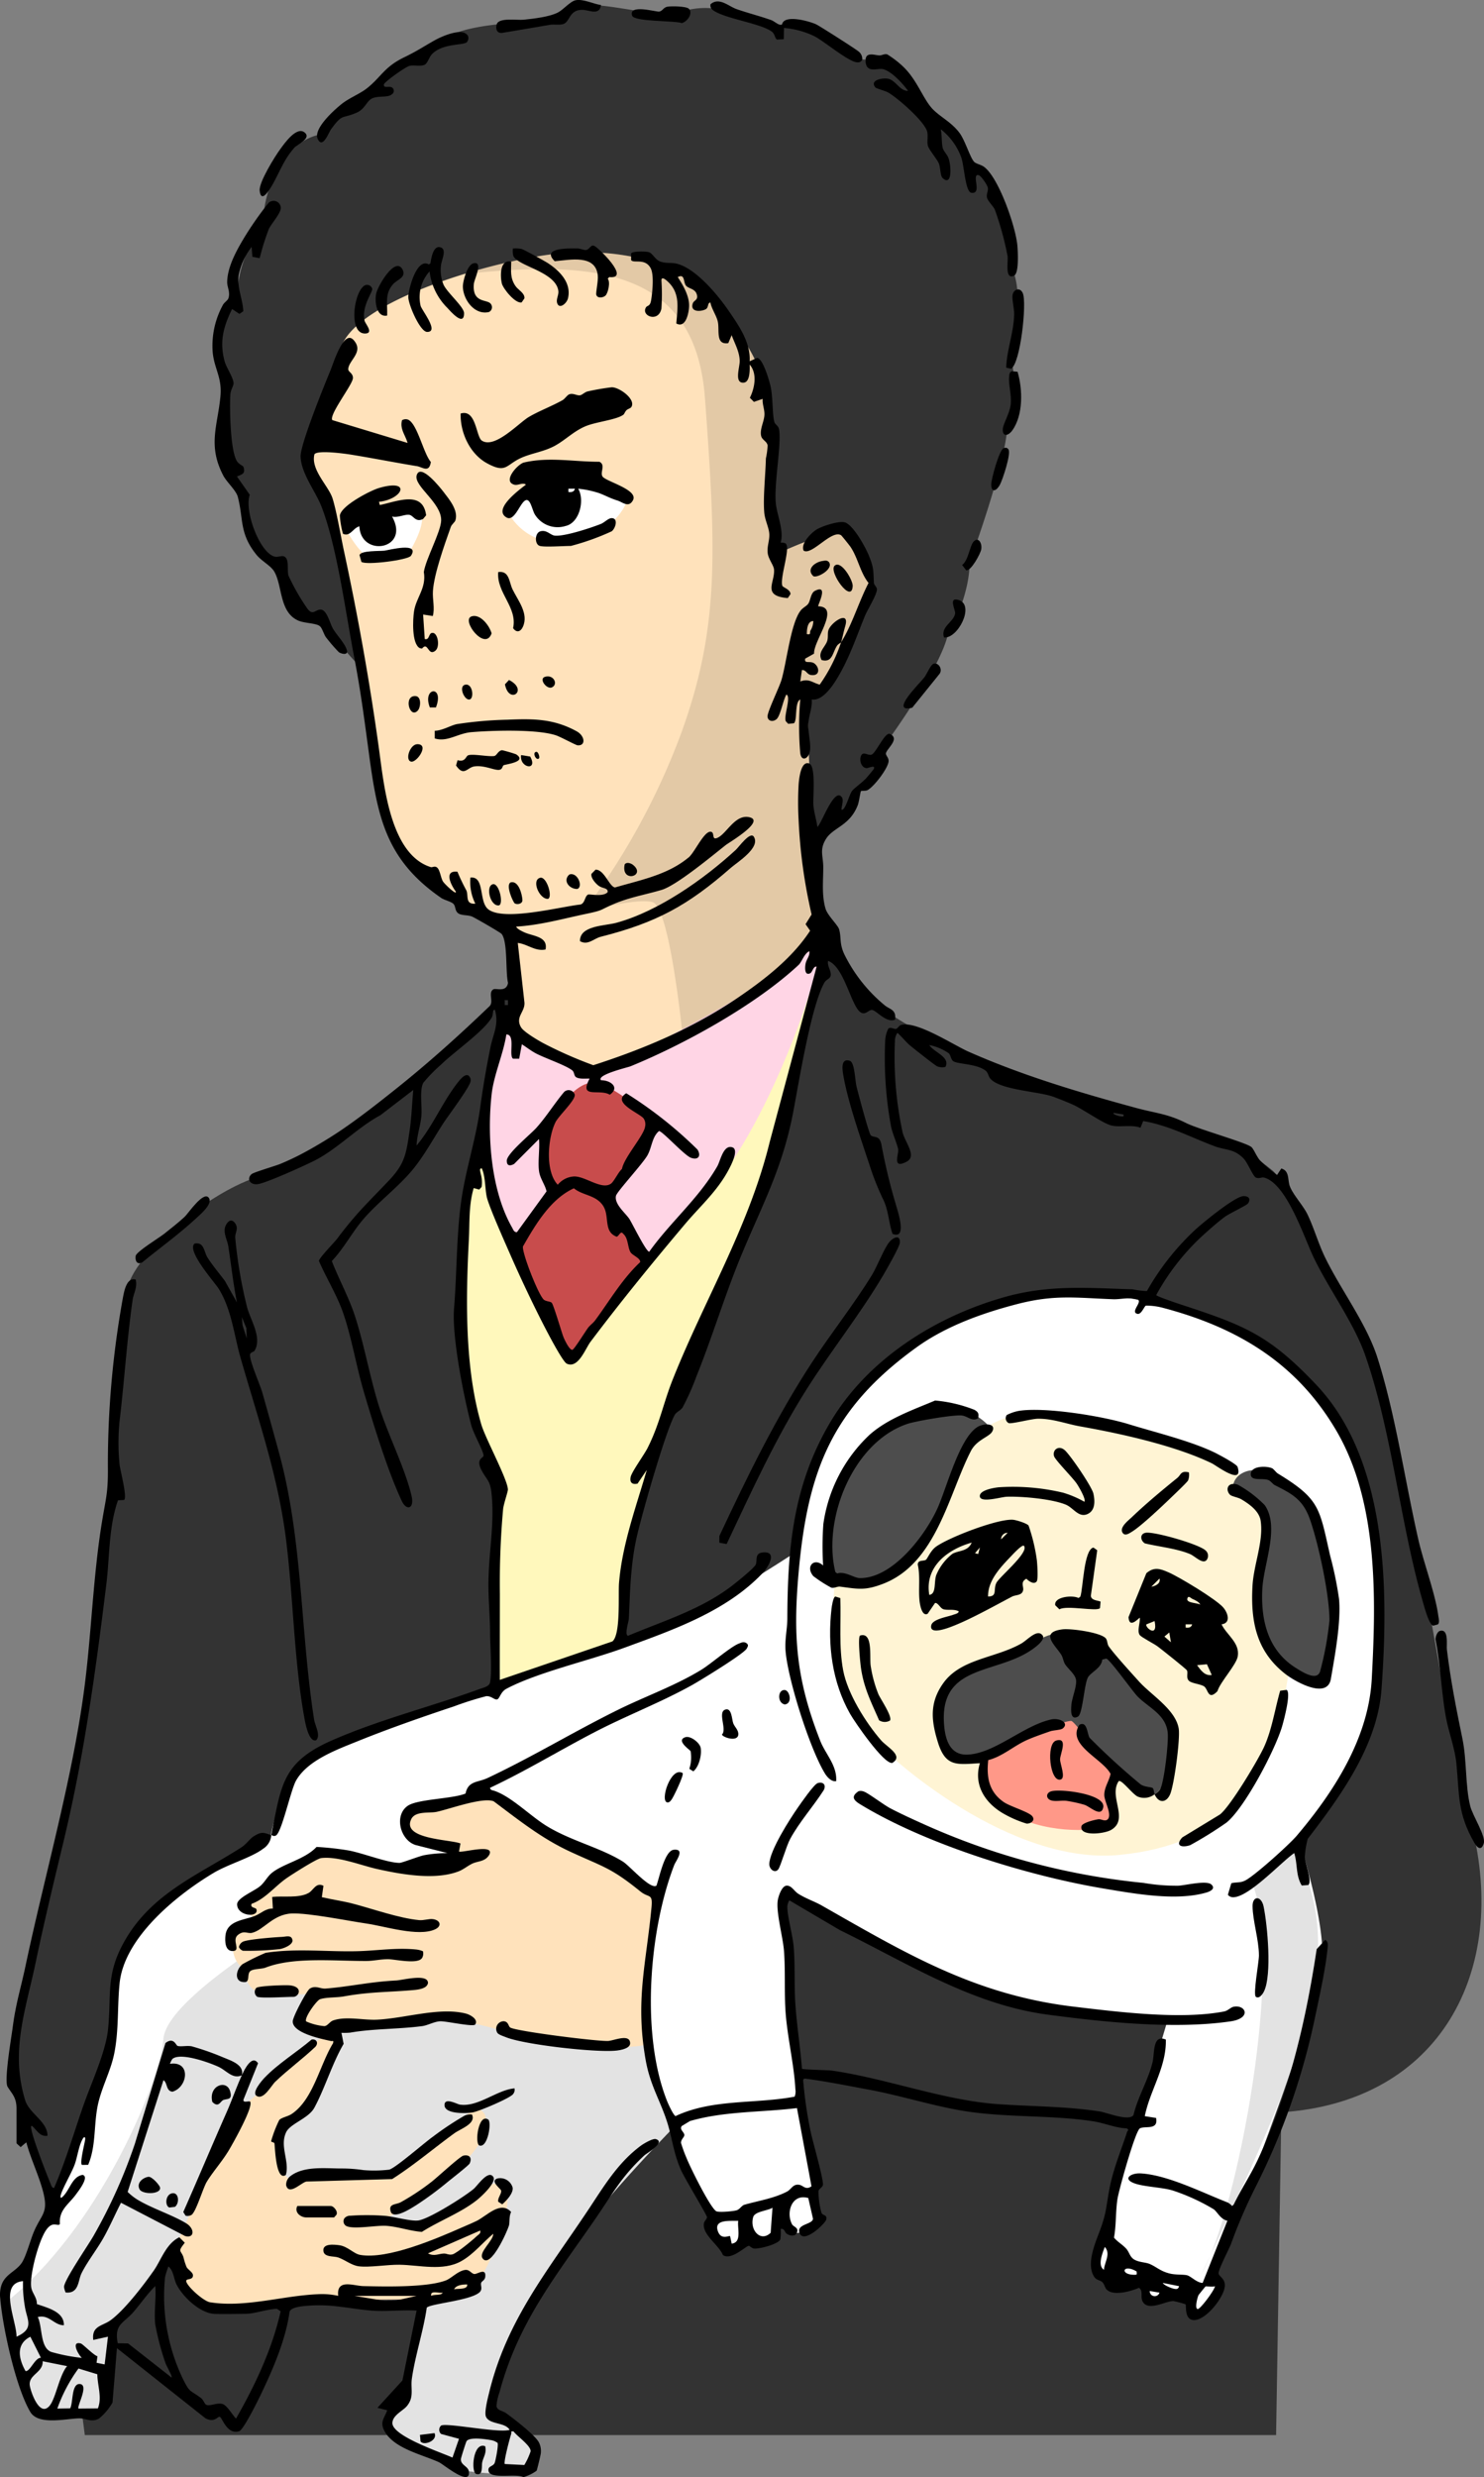 <svg id="グループ_24887" data-name="グループ 24887" xmlns="http://www.w3.org/2000/svg" xmlns:xlink="http://www.w3.org/1999/xlink" width="285.542" height="476.544" viewBox="0 0 285.542 476.544">
  <rect x="0" y="0" width="285.542" height="476.544" fill="#808080" stroke="none"/>
  <defs>
    <clipPath id="clip-path">
      <rect id="長方形_12411" data-name="長方形 12411" width="285.542" height="476.545" fill="none"/>
    </clipPath>
    <clipPath id="clip-path-3">
      <rect id="長方形_12406" data-name="長方形 12406" width="130.839" height="109.168" fill="none"/>
    </clipPath>
    <clipPath id="clip-path-4">
      <rect id="長方形_12407" data-name="長方形 12407" width="78.341" height="150.65" fill="none"/>
    </clipPath>
    <clipPath id="clip-path-5">
      <rect id="長方形_12408" data-name="長方形 12408" width="22.533" height="82.345" fill="none"/>
    </clipPath>
  </defs>
  <g id="グループ_24886" data-name="グループ 24886" clip-path="url(#clip-path)">
    <g id="グループ_24883" data-name="グループ 24883">
      <g id="グループ_24882" data-name="グループ 24882" clip-path="url(#clip-path)">
        <path id="パス_30414" data-name="パス 30414" d="M19.087,643.981H248.308l1.008-62.095c30.585-2.017,43.694-27.225,36.635-55.121s-12.436-77.3-20.5-92.764-15.368-31.289-17.813-33.274-7.73-6.05-13.78-7.394-29.577-6.386-42.349-13.108-25.208-12.1-29.241-22.855c-23.527,4.369-60.834,9.075-60.834,9.075-19.144,18.78-37.307,30.249-50.416,35.962-9.747,3.7-23.527,15.461-23.863,21.847s-4.369,27.56-2.016,38.988c-4.369,16.8-6.386,43.693-7.731,52.432s-12.1,49.407-11.763,59.49,8.066,27.224,8.066,27.224Z" transform="translate(-2.768 -175.532)" fill="#333"/>
        <path id="パス_30415" data-name="パス 30415" d="M152.464,604.727c24.872,16.581,46.382,24.2,72.6,24.423-4.257,14.34-10.979,36.075-12.1,39.212s-2.689,8.515-.672,10.083,8.739.9,8.739.9,0,3.809,1.344,3.809a62.033,62.033,0,0,0,6.5-1.12s-.672,4.033,1.345,3.361,5.826-3.809,3.585-6.274c7.171-18.6,20.39-53.329,21.063-61.171s-4.257-23.079-4.257-23.079c15.684-23.751,16.58-32.042,14.565-57.362s-17.926-40.108-40.108-45.934-37.2-.224-49.968,8.291-21.237,27.09-22.182,39.436c-15.237,9.859-25.544,15.461-33.275,17.253s-26.551,9.411-26.551,9.411-27.113,9.187-30.474,10.531-8.162,7.518-10.082,17.029c-11.652,5.826-29.577,18.149-29.8,28.232s-3.586,22.631-5.826,27.112S5.475,677.549,5.475,677.549s-4,1.861-4.481,3.361,4.481,21.959,6.5,23.3c7.17,1.344,12.771-.224,13-1.12S22.5,687.632,22.5,687.632l12.1-16.357,47.5,6.946-4.033,22.631s-3.137,4.481-2.912,6.5,11.748,7.284,14.34,8.066,12.1,1.12,13,0,.9-4.033-.224-5.6-7.842-6.05-7.842-6.05c2.465-18.822,23.751-41.9,36.074-54.673a33.8,33.8,0,0,0,6.722,17.477s1.344,6.946,3.81,6.946,3.136-2.912,3.136-2.912,4.482,4.257,6.5-3.137c2.465,4.481,6.05,1.568,7.395-.448a43.123,43.123,0,0,1-.224-7.17s-4.258-13.892-3.809-19.27-1.12-5.826-1.12-9.635-1.121-18.374-1.344-20.838a14.245,14.245,0,0,1,.9-5.378" transform="translate(-0.472 -240.274)" fill="#fff"/>
        <g id="グループ_24875" data-name="グループ 24875" transform="translate(0.763 366.694)" opacity="0.11" style="mix-blend-mode: multiply;isolation: isolate">
          <g id="グループ_24874" data-name="グループ 24874">
            <g id="グループ_24873" data-name="グループ 24873" clip-path="url(#clip-path-3)">
              <path id="パス_30416" data-name="パス 30416" d="M258.24,816.868l.015-.173s-.146-.4-.4-1.115c.124.441.251.871.385,1.288" transform="translate(-127.415 -767.289)"/>
              <path id="パス_30417" data-name="パス 30417" d="M124.272,739.83,63.1,720.672s-30.249,16.8-30.921,25.543c-.621,8.077-12.441,36.825-30.681,50.952,1.018,5.885,4.615,19.655,6.257,20.75,7.17,1.344,12.772-.224,13-1.12s2.016-15.461,2.016-15.461l12.1-16.357,47.5,6.946-4.033,22.631s-3.137,4.481-2.913,6.5,11.749,7.284,14.341,8.066,12.1,1.12,13,0,.9-4.034-.224-5.6-7.842-6.05-7.842-6.05c2.421-18.493,23.007-41.089,35.415-53.987a171.05,171.05,0,0,1-5.838-23.653" transform="translate(-1.499 -720.672)"/>
            </g>
          </g>
        </g>
        <path id="パス_30418" data-name="パス 30418" d="M182.2,369.849c-9.859,42.125-11.259,65.092-.672,88.507-1.344,24.2-1.344,39.772-1.344,39.772l24.535-9.075s.9-12.772,2.633-20.39a225.6,225.6,0,0,1,11.316-34.73c5.881-14.116,16.8-42.685,18.821-50.919s6.722-31.258,6.722-31.258Z" transform="translate(-85.551 -172.774)" fill="#fff8bc"/>
        <path id="パス_30419" data-name="パス 30419" d="M102.479,120.121c7.226,11.259,26.72,26.72,26.72,26.72l68.228,17.309s6.554-6.89,7.9-10.755a23.4,23.4,0,0,0,6.218-10.083s9.915-13.612,11.428-20.166c4.537-8.235,4.2-13.948,4.2-13.948s6.554-17.813,7.226-25.544c2.857-3.193.84-13.612.84-13.612,2.689-13.444.168-17.141.168-17.141.168-15.628-8.234-19.494-8.234-19.494-.672-8.234-8.907-11.091-8.907-11.091-1.849-10.587-12.6-9.915-12.6-9.915-4.2-5.882-12.436-7.731-16.133-5.882-7.9-4.2-14.284-5.209-19.662-2.521C155.247,2.15,152.726.133,148.189,5.007c-22.183.336-23.023,3.7-26.384,7.394-7.9-.168-12.1,8.739-12.1,8.739-5.714,1.849-7.563,5.714-7.563,5.714C95.589,28.2,91.388,36.432,91.22,43.994c-5.882,8.234-4.873,15.293-4.873,15.293-3.7,2.521-4.873,10.587-2.185,15.124-1.849,10.251,0,18.485,3.193,21.847,1.849,10.587,5.042,13.108,7.731,13.612-.5,9.075,7.394,10.251,7.394,10.251" transform="translate(-40.619 -0.966)" fill="#333"/>
        <path id="パス_30420" data-name="パス 30420" d="M122.185,114.748c1.008-8.571,24.031-16.3,38.484-18.653s28.4,1.176,34.45,9.579,9.579,11.428,9.747,25.88,2.521,21.343,2.521,21.343c11.428-5.041,14.116-4.705,16.637,2.521s-6.386,23.023-11.6,25.208c-.84,16.3,3.025,45.206,3.025,45.206-26.048,21.846-37.811,26.384-44.365,27.056-14.453-6.386-16.133-9.243-16.133-9.243s2.016-6.89-.168-18.822c-7.9-2.353-21.51-10.923-23.023-18.486s-6.722-39.156-9.075-50.079a121.776,121.776,0,0,0-7.058-21.343Z" transform="translate(-56.795 -46.849)" fill="#ffe2bb"/>
        <path id="パス_30421" data-name="パス 30421" d="M170.057,698.368a195.8,195.8,0,0,0-17.31-10.587c-7.058-4.033-11.763-9.075-16.973-8.739s-13.78.336-14.62,3.7.5,4.2,10.419,8.235c-7.562,2.016-11.763,1.849-16.3.5s-10.083-2.353-13.78-.672-11.428,9.074-11.6,9.747,3.529,2.689,3.529,2.689-5.378-1.008-5.546,3.529,2.184,5.377,2.184,5.377.168,3.866,3.024,4.706,10.42.168,10.42.168-3.193,4.2-2.689,5.21a6.419,6.419,0,0,0,7.057,2.353c3.866-1.008,18.822-2.185,20.5-2.689s12.436,2.521,13.444,2.857,17.981,4.033,26.217,2.016c-1.19-10.9-.438-13.787,2.016-28.4" transform="translate(-43.161 -333.523)" fill="#ffe2bb"/>
        <path id="パス_30422" data-name="パス 30422" d="M78.039,783.34c12.1-9.579,15.321-14.285,17.478-14.453s.168,4.033-.673,7.563-5.041,8.234-8.739,10.923c-1.512,10.755,2.689,9.578,2.689,9.578,9.915-.5,17.141.5,19.662-1.681s14.62-12.6,15.628-11.931,2.185,1.176.672,5.546-12.268,12.772-19.494,15.965c9.243,2.185,15.8-1.849,17.982-4.537s4.873-3.193,6.05-2.017-.672,10.251-2.017,12.268-3.024,7.731-7.058,8.739-20.838.672-25.712.84-20,2.353-23.7.84S65.1,811.4,65.1,811.4c7.73-17.982,12.94-28.065,12.94-28.065" transform="translate(-31.975 -377.658)" fill="#ffe2bb"/>
        <path id="パス_30423" data-name="パス 30423" d="M130.824,196.277c2.353,4.2,3.865,5.041,3.865,5.041l8.235-.5s3.7-5.881,2.184-7.9-11.427,1.008-14.284,3.361" transform="translate(-64.258 -94.431)" fill="#fff"/>
        <path id="パス_30424" data-name="パス 30424" d="M191.594,187.311a11.058,11.058,0,0,0,10.587,6.386c3.529-.168,10.419-2.352,12.6-8.066-11.428-4.537-17.814-6.05-23.192,1.681" transform="translate(-94.107 -89.33)" fill="#fff"/>
        <path id="パス_30425" data-name="パス 30425" d="M186.056,367.4A35.438,35.438,0,0,0,203.2,379c28.9-14.284,42.853-23.527,44.869-28.232-4.537,21.006-15.124,42.012-21.343,48.9S199,433.95,199,433.95c-12.94-19.326-19.158-40.164-17.813-46.718s4.873-19.83,4.873-19.83" transform="translate(-88.905 -172.288)" fill="#ffd5e5"/>
        <path id="パス_30426" data-name="パス 30426" d="M200.844,417.841a30.2,30.2,0,0,0,1.12,12.772l-7.619,9.635s6.722,17.589,11.2,22.462c7.17-10.587,14.564-20,14.564-20L212.5,431.061c7.618-8.515,8.963-14.341,8.963-14.341s-8.067-7.17-11.652-7.394-7.17,5.154-8.963,8.515" transform="translate(-95.459 -201.049)" fill="#c84c4c"/>
        <path id="パス_30427" data-name="パス 30427" d="M344.319,537.439c7.17-4.481,10.531-2.016,22.743-.448s30.249,6.386,34.731,21.287-.224,35.291-2.8,41.453-8.066,17.813-28.793,19.83S326.17,601.522,321.352,595.7s-7.17-19.046-5.826-29.465,19.83-26.552,28.793-28.793" transform="translate(-154.796 -262.725)" fill="#fff4d4"/>
        <path id="パス_30428" data-name="パス 30428" d="M344.017,535.864c-3.137-3.473-8.515-4.818-14.34-1.9s-14.676,8.178-16.021,15.8-.56,13.444.448,15.8c7.731,1.456,16.133-2.353,18.822-8.851s6.274-18.374,11.091-20.838" transform="translate(-153.71 -261.487)" fill="#4d4d4d"/>
        <path id="パス_30429" data-name="パス 30429" d="M466.623,559.808c-1.12-1.12.672-4.93,5.714-3.809s9.3,6.274,10.755,11.54,3.249,13.108,2.689,18.821-.448,10.083-3.249,10.2-11.316-3.361-11.54-12.324,2.241-15.8,1.681-19.27-6.05-5.153-6.05-5.153" transform="translate(-229.038 -272.994)" fill="#4d4d4d"/>
        <path id="パス_30430" data-name="パス 30430" d="M371.17,657.95s14.116-8.515,17.029-7.394,3.921,6.274,8.178,9.635c0,5.265,1.681,9.187-1.232,10.531s-12.772,1.344-18.709-2.465-6.274-7.842-5.266-10.307" transform="translate(-182.095 -319.489)" fill="#ff9888"/>
        <path id="パス_30431" data-name="パス 30431" d="M386.8,620.241c4.818,5.826,12.436,13,13,15.125s-.335,13.556-4.817,13.332-13.556-14.34-14.676-14.452-9.59,3-12.771,5.265-10.755,3.025-11.876-.784-2.353-10.419,2.689-13.22,13.288-4.9,14.9-6.274,7.283-4.145,13.556,1.008" transform="translate(-174.199 -303.179)" fill="#4d4d4d"/>
        <g id="グループ_24878" data-name="グループ 24878" transform="translate(89.327 48.531)" opacity="0.11" style="mix-blend-mode: multiply;isolation: isolate">
          <g id="グループ_24877" data-name="グループ 24877">
            <g id="グループ_24876" data-name="グループ 24876" clip-path="url(#clip-path-4)">
              <path id="パス_30432" data-name="パス 30432" d="M253.458,155.416c-2.521-7.226-5.21-7.562-16.637-2.521,0,0-2.353-6.89-2.521-21.343s-3.7-17.477-9.747-25.88-20-11.932-34.45-9.579a112.634,112.634,0,0,0-14.547,3.463c24.212-2.531,44.417-1.525,46.308,23.817,2.241,30.025,2.689,44.365-4.481,64.307a134.36,134.36,0,0,1-19.046,34.73s10.083-2.912,13.444-2.016c3.125.833,5.475,22.586,5.789,25.634,6.765-4.046,15.589-10.365,27.317-20.2,0,0-3.865-28.9-3.025-45.206,5.21-2.184,14.116-17.981,11.6-25.208" transform="translate(-175.557 -95.38)"/>
            </g>
          </g>
        </g>
        <g id="グループ_24881" data-name="グループ 24881" transform="translate(231.088 355.266)" opacity="0.11" style="mix-blend-mode: multiply;isolation: isolate">
          <g id="グループ_24880" data-name="グループ 24880">
            <g id="グループ_24879" data-name="グループ 24879" clip-path="url(#clip-path-5)">
              <path id="パス_30433" data-name="パス 30433" d="M463.91,704.935c6.386,15.125-2.689,63.523-9.747,75.623,23.191-48.063,27.225-63.523,17.813-82.345Z" transform="translate(-454.163 -698.213)"/>
            </g>
          </g>
        </g>
      </g>
    </g>
    <g id="グループ_24885" data-name="グループ 24885">
      <g id="グループ_24884" data-name="グループ 24884" clip-path="url(#clip-path)">
        <path id="パス_30434" data-name="パス 30434" d="M52.188,415.781c1.927-9.327,1.953-13.918,11.542-18.156,9.214-4.072,19.221-6.528,28.665-9.984.722-.264,1.74-.441,1.9-1.245.4-2.051.016-7.029.009-9.447-.008-2.974-.313-6.138-.325-9.106-.023-5.979,1.194-11.635.62-17.594-.253-2.627-.8-2.605-1.834-4.45-1.407-2.509.341-2.5.279-3.071-.107-.993-1.95-4.2-2.378-5.833-1.453-5.553-3.75-17.035-3.3-22.5.544-6.592.449-13.491,1.306-20.068.812-6.242,2.9-12.327,3.739-18.6.516-3.848,1.175-7.618,1.965-11.531.512-2.534,1.669-4.4.853-7.157-.534.038-.278.878-.6,1.439-1.526,2.666-7.275,6.634-9.77,9.086a29.92,29.92,0,0,0-3.412,3.5c-.758,1.473-.216,4.45-.358,6.243-.154,1.956-.868,3.852-.935,5.819,3.144-3.7,5.1-8.662,8.167-12.415.366-.448,1.074-1.29,1.717-1.1a1.1,1.1,0,0,1,.51,1.1c-.014.993-4.3,6.674-5.188,8.04-2.01,3.077-3.761,6.411-6.151,9.249-2.714,3.223-6.509,6.06-9.273,9.268-2.2,2.556-3.751,5.627-6.091,8.084,1.409,3.626,3.328,7.065,4.519,10.786,1.74,5.438,2.771,11.374,4.477,16.895,1.694,5.481,5.186,12.363,6.36,17.554.55,2.431-.98,2.864-1.892.923-2.728-5.8-5.448-14.72-7.3-20.985-1.454-4.918-2.328-10.4-3.983-15.19-1.181-3.421-3.228-6.689-4.659-10,.057-.635,2.893-3.466,3.527-4.312,3.652-4.877,5.868-6.882,9.915-11.14,3.09-3.25,3.346-5.124,3.995-9.519.388-2.629.47-5.283.718-7.923l-6.31,4.842c-4.393,2.361-8.055,6.3-12.44,8.614-1.831.965-9.41,4.378-11.093,4.649-1.613.258-2.277-1.059-1.263-1.924.417-.356,4.6-1.573,5.563-1.977,8.187-3.417,15.072-8.737,21.939-14.2,6.348-5.048,12.336-10.425,18.2-16.055,1-.839-.285-2.648.806-3.306.495-.3,2.5.657,2.828-1.247-.52-2.1-.02-7.935-1.247-9.428-.211-.257-5.214-3.167-5.753-3.36-.826-.3-1.932-.153-2.56-.581-.669-.456-.5-1.291-.9-1.778s-1.792-.77-2.412-1.2c-10.471-7.231-12.2-15.28-13.833-27.338-.907-6.706-1.62-12.362-2.918-19.084-1.636-8.471-3.277-21.187-6.293-28.909-1.112-2.847-3.872-6.3-4-9.54-.09-2.3,4.543-13.694,5.734-16.575.6-1.458,2.579-7.987,4.468-5.869,2.03,2.276-.873,3.8-1.034,5.544-.056.6.959.8.9,1.8-.07,1.255-4.658,7.055-3.961,8.056l14.475,4.391c-.4-1.486-1.532-2.7-1.062-4.368a1.344,1.344,0,0,1,1.131-.125c1.8.717,3,6.563,4.415,8.153-.321,2.182-1.613.983-2.67.81-4.192-.687-8.419-1.526-12.566-2.2-1.215-.2-6.577-.953-7.165-.086-.759,2.984,2.732,6.1,3.484,8.484.779,2.466,1.584,7.269,2.187,10.071,2.721,12.652,5,25.423,6.756,38.191.953,6.93,2.155,20.224,9.958,22.672.314.1.743-.293,1.209.079.564.45.7,1.932,1.128,2.668.282.482,2.749,2.826,2.466,1.934-.94-1.274-2.34-4.093.327-3.792a38.352,38.352,0,0,0,1.732,3.618c.414,1.054-.255,2.673,1.713,2.526a9.244,9.244,0,0,1-.941-5.028c2.835-.273,1.529,4.665,3.455,6.131,3.036,2.31,13.776-.5,17.61-.927.982-.127.9-1.589,1.553-1.923.305-.156,2.881.5,3.771-.455.148-.868-.978-.691-1.731-1.251-.575-.428-1.564-1.539-1.368-2.293l.788-.8c1.684-.023,2.619,3.249,3.733,3.429,4.864-1.43,10.025-2.393,14.041-5.675,1.181-.76,3.149-5.427,4.478-5.029.65.194.137,1.435.935,1.242,1.828-.444,3.476-4.615,6.3-4.074,3.418.654-3.837,4.9-4.4,5.345-2.623,2.068-9.482,7.791-12.393,8.661-2.957.884-6.212,1.426-9.219,2.721-2.794,1.2-1.874,1.168-5.334,1.893-4.487.941-8.771,2.166-13.424,2.445.157.455,1.143.9,1.57,1.1,1.7.769,4.59.775,4.085,3.3-1.983.415-3.472-1.044-5.341-1.256l1.282,11.472c.118,1.816-1.811,2.734-.67,4.731.517.906,3.184,2.461,4.2,3.025a79.74,79.74,0,0,0,9.72,4.29c9.741-3.136,19.2-7.136,27.669-12.887,5.21-3.536,10.592-7.686,14.05-12.99L155,240.548l1.164-1.87a99.866,99.866,0,0,1-2.506-18.239,60.909,60.909,0,0,1,.016-6.926c.11-1.2.467-4.385,1.993-3.894,1.375.443.729,6.465.837,7.972.1,1.388.58,2.866.779,4.247.807-.619,3.282-7.838,4.727-5.672.52.78-.674,3.03.3,2.21.668-.791,1.159-2.917,1.711-3.554.416-.48,2.131-1.751,2.693-2.412.255-.3,1.336-1.565,1.411-1.733.389-.874-1.07-.115-1.4-.147-1.1-.106-1.475-1.751-.965-2.536.461-.71,1.429.27,2.051-.124.847-.537,2.33-3.956,3.3-3.961,2.242.867-.482,2.848-.65,3.768-.069.378.506.782.523,1.424.034,1.3-2.884,5.112-4.109,5.68-.355.165-1.089.053-1.222.181-.1.1-.362,2.058-.608,2.692-1.543,3.978-4.709,4.254-6.1,6.473-1.315,2.1-.545,3.3-.538,5.413.009,2.626-.333,5.405.44,8.027.391,1.325,2.379,3.142,2.615,3.984.453,1.613.012,2.6.954,4.7a29.67,29.67,0,0,0,7.751,9.847c.959.853,2.361.807,2.042,2.827-1.6.659-3.472-1.638-4.306-1.853-.731-.189-1.306,1.06-2.29.445-1.843-1.152-3.164-8.823-6.28-9.907-.225.978.685,1.962.5,2.851-.129.611-.86.716-1.2,1.312-2.6,4.537-4.949,19.417-6.042,25.081-2.091,10.84-6,17.818-10.061,27.653-3.1,7.519-5.451,15.39-8.492,22.937a47.8,47.8,0,0,1-2.709,6.091c-.458.643-1.135.8-1.467,1.362-1.759,2.982-6.493,19.643-7.389,23.726-1.154,5.261-1.229,10.189-1.474,15.5-.031.663-.9,3.2-.145,3.306,6.765-2.833,13.863-4.994,19.774-9.444.841-.633,4.605-3.636,4.814-4.3.3-.958-.272-2.2,1.512-2.291,2.683-.141.832,2.878-.174,3.943-7.017,7.426-17.33,10.992-26.73,14.435-6.689,2.45-16.646,4.7-22.615,7.865-1.13.6-1.277,1.893-1.764,2.034-.544.158-1.1-.678-2.115-.611a62.691,62.691,0,0,0-6.236,1.973c-5.976,1.987-12.643,4.314-18.464,6.674-4.025,1.632-9.664,3.658-11.892,7.591-1.045,1.844-2.776,10.111-3.913,10.584-.439.182-.542-.014-.854-.109a3.381,3.381,0,0,1-1.591,2.652c-2.209,1.678-6.7,2.956-9.507,4.633-7.1,4.238-17.175,12.4-18.083,21.2-.463,4.492-.123,9.185-1.068,13.7-.729,3.486-2.576,6.655-3.229,10.286-.659,3.663-.286,7.514-1.754,10.972l-1.187.017c-.488-.283.5-4.077.6-4.849.083-.663-.229-.583-.471-.153-.8,1.425-1,3.5-1.576,5.025-.6,1.591-2.344,4.559-2.658,5.829-.043.173-.091.511.15.463,1.582-1.2,1.929-4.074,4.08-4.4,1.362.377-.879,3.193-1.278,3.744-1.4,1.936-3.322,2.968-3.1,5.7-.381.615-1.316-.728-2.629,1.14C7.452,493.784,5.7,500.3,6,502.7c.15,1.212,1.124,1.966,1.092,3.3,1.991.72,5.26,1.442,5.2,4.071-1.874.037-2.83-2.138-5.024-1.569.93,1.893.414,5.851,2.571,6.7a34.472,34.472,0,0,0,5.91,1.156c-.746-.706-2.12-3.279-.21-2.778.4.1,2.415,2.212,3.215,2.469l-.18,1.248,1.562.316.638-5.336-2.825.626c-.352-2.721,1.734-2.647,3.3-3.773,2.686-1.934,6.392-6.787,8.341-9.572,1.433-2.048,2.343-5.154,4.912-6.409l1.056,1.054c-1.441,1.836-.777,1.335-.262,2.765a12.823,12.823,0,0,0,.6,1.908c.3.537,1.235,1.014,1.232,1.608-.005,1.067-1.555.448-1.267,1.255.394,1.1,3.34,3.722,4.568,3.918,6.722,1.074,14.028-1.279,20.721-1.551a14.472,14.472,0,0,1,3.924.311c-.365-3.351,2.932-1.914,4.858-1.874,4.043.083,12.268.3,15.886-1.106,1.032-.4,2.313-1.817,3.685-2,.858-.117,1.2.756,1.8.78.583.023,2.295-1.287,2.061.579-.077.618-.652.792-.77,1.1-.2.509.391,1.265-.41,1.914-1.911,1.549-9.428,2.121-10.07,2.886-.646,4.486-2.232,9.213-2.863,13.637-.28,1.965.5,3.544-.976,5.31-.744.892-2.693,1.722-2.773,3.194-.138,2.555,9.474,5.73,11.561,6.7l1.255-3.615-3.456-.935a1.1,1.1,0,0,1-.009-1.594c.932-.642,11.211,1.5,13.21.8-.917-1.508-3.848-.969-4.555-2.519-.369-.809.374-3.675.626-4.711,3.4-13.989,11.409-23.581,19.143-35.227,2.925-4.4,5.619-8.952,10.079-12.234.509-.374,2.247-1.392,2.8-1.244,2.056.553-1.746,2.744-2.165,3.133-4.456,4.132-6.066,7.314-9.323,12.047-7.718,11.217-14.965,20.009-18.575,33.6a9.16,9.16,0,0,0-.559,2.6c.1.815,1.165.872,1.825,1.34,1.421,1.007,5.623,4.259,6.323,5.618a3.632,3.632,0,0,1,.37,2.164c-.032.324-.712,3.154-.8,3.3a8.361,8.361,0,0,1-2.533,1.242c-1.422-.764-6.307.451-6.706-1.141-.255-1.018.861-.879,1.159-1.584.2-.466.788-3.54.557-3.877a2.9,2.9,0,0,0-1.353-.54c-1.018-.187-4.126-.639-4.623.254-.116.208-1.04,3.126-1.065,3.367-.124,1.192,1.419,1.411,1.534,2.444.338,3.022-4.907-1.407-5.763-1.8-3.254-1.5-8.785-2.641-10.541-6.111-.856-1.69.072-2.38.582-3.884l-1.876-.472,4.811-5.261,2.72-13.441c-2.817-.162-5.844.214-8.636,0-4.154-.327-7.468-1.271-11.955-.954-1.029.073-3.561.206-3.848,1.179-.715,5.275-3.113,10.855-5.4,15.655-.568,1.191-3.447,7.072-4.309,7.334-2.367.718-3.25-2.679-3.725-2.779-.44-.092-.989,1.211-2.77.271L22.5,514.482l-.85,10.462a11.046,11.046,0,0,1-2.587,3.07c-1.438.826-2.574-.048-3.8-.028-2.528.04-7.878,1.39-9.431-1.226-2.8-4.725-5.34-16.326-5.788-21.867a6.026,6.026,0,0,1,.175-2.334c.67-2.33,2.808-2.756,3.979-4.506.814-1.217,1.643-4.339,2.288-5.884,1.458-3.5,2.893-3.617,1.805-7.788-.826-3.167-2.387-6.323-3.228-9.5l-1.1.936c-.148-.2-.785-.683-.785-.78v-6.6c0-2.231-.881-2.867-1.718-4.241-.714-1.171.747-9.6,1-11.563.585-4.461,1.543-7.394,2.452-11.689,3.7-17.49,9.235-36.74,11.424-54.266,1.283-10.273,1.6-20.768,3.261-31,.773-4.756,1.218-5.658,1.159-10.76a179.34,179.34,0,0,1,2.866-32.363c.251-1.34.717-4.135,2.486-3.642.371,1.472-.424,2.7-.6,3.956-1.1,7.81-1.582,15.564-2.5,23.268a41.775,41.775,0,0,0,.007,8.414c.126,1.127,1.527,6.354.854,6.759l-1.17.071c-1.809,5.2-1.58,10.766-2.24,16.153C18.41,384.2,16.187,400.5,12.262,416.857c-1.894,7.9-3.75,15.539-5.414,23.5-1.9,9.074-4.9,16.991-2.012,26.41.805,2.629,4.261,4.04,4.307,6.847-1.45.273-2.039-1.084-2.984-1.883-.243-.046-.186.284-.159.471.279,1.923,2.876,8.578,3.754,10.706.132.32.228.73.645.765,2.273-5.234,3.838-10.736,5.733-16.113,1.438-4.08,4.15-9.941,4.633-14.225.72-6.4-.451-10.27,2.78-16.393,5.127-9.719,14.2-13.257,22.769-18.712,1.153-.734,1.69-1.7,2.5-2.209,1.628-1.023,1.953-.67,3.37-.243m51.526-127.775c-.234-1.895.171-4.185,0-6.129l-4.788,4.8c-.812.431-1.4.371-1.411-.611-.017-1.374,4.567-5.072,5.732-6.383,1.9-2.136,3.441-4.629,5.271-6.821a1.234,1.234,0,0,1,2.065.438c.259,1.021-3.046,4.057-3.683,5.324-1.493,2.968-2.051,9.466.426,12.051a4.344,4.344,0,0,1,3.138-1.594c2.136-.064,5.245,2.6,7.053,1.42.63-.411,1.457-2.272,2.162-2.862.4-2.218,4.221-6.429,4.445-8.146a1.973,1.973,0,0,0-.281-1.569c-.743-1.017-6.252-3.063-3.337-4.85a79.229,79.229,0,0,1,13.7,10.83c.754,1.214.153,2.1-1.26,1.58-1.266-.463-5.486-5.141-6.142-5.139-1.367,1.159-1.349,3.1-2.217,4.656-.907,1.627-5.865,6.982-6.056,7.788-.384,1.614,1.9,3.4,2.6,4.512.585.932,3.2,6.279,3.791,6.261,4.089-5.735,9.56-10.291,13.1-16.439.6-1.051,1.165-4.217,2.889-3.649,1.352.445-.27,3.489-.687,4.28-2.2,4.168-5.5,7.034-8.391,10.465-6.319,7.493-12.306,14.834-18.2,22.658-1,1.322-2.369,5.242-4.573,4.219-.811-.377-3.844-6.25-4.471-7.473-2.171-4.235-4.468-9.1-6.366-13.433-1.144-2.612-3.627-8.165-4.421-10.665-.54-1.7-.294-4.206-1.088-5.986-.59-.065-.255.659-.221,1.005a5.916,5.916,0,0,1,.176,2.558l-.458.507-1.061-.3c-.977,3.334-.757,6.554-.932,9.917-.591,11.378-.819,24.629,2.406,35.6.778,2.646,5.056,10.532,5.109,12.479.011.407-.824,2.783-.925,3.776a159.521,159.521,0,0,0-.62,16.328c0,5.5-.031,11.014-.011,16.516l21.66-7.4c1.638-1.321,1.092-9.066,1.279-11.293.619-7.4,3.288-14.62,5.341-21.69l-1.778,2.631c-1.057.234-1.55-.226-1.318-1.309.211-.987,2.608-4.277,3.254-5.564,2.345-4.669,2.991-8.529,4.809-13.105,6.066-15.276,14.7-29.454,18.681-45.748l9.025-33.719c-.615-.172-.8,1.062-1.251,1.272-1.077.5-1.014-1.067-.875-1.826.16-.87.918-1.626.71-2.434-1.028.542-1.41,2.053-2.057,2.657-8.208,7.652-21.936,15.25-32.353,19.5-.507.206-6.611,1.636-5.649,2.675,1.826-.01,3.678,1.38,1.682,2.786-2-1.222-6.011.882-3.882-3.1-.766-.036-1.965.139-2.621-.289-.419-.273-.275-.944-.738-1.308-1.275-1-5.273-2.349-7.014-3.273-.935-.5-1.771-1.173-2.667-1.733L99.9,266.43H98.729c-.918-.568.531-4.7-1.3-4.668-.568,3.741-2.407,7.738-2.827,11.474-.9,8-.141,18.526,3.909,25.631.223.391.387.977.955.931l5.7-7.855c-.307-1.335-1.275-2.486-1.454-3.936M97.743,255.16h-.625v.94h.625Zm8.415,58.218c.335.33,1.884,5.591,2.2,6.446.188.512,1.2,2.726,1.793,2.6.332-.072,2.5-3.569,3-4.232.394-.522.974-.9,1.378-1.45,2.8-3.8,5.156-7.9,8.642-11.176.13-.729-1.46-1.308-1.827-1.877-.613-.951-.41-2.731-1.441-3.591-.5-.7-.819.526-1.259.562-2.646-.99-1.231-4.019-2.673-6.055-1.413-2-3.876-1.86-5.546-3.252-4.513,2.061-7.4,7-9.8,11.186-.221,1.2,3.036,9.538,4.058,10.278.43.311,1.2.285,1.48.561M32.4,498.764a20.75,20.75,0,0,0-.641,2.034,36.858,36.858,0,0,0,3.411,19.552c1.421,2.845,1.334,2.091,3.5,3.727.477.36.659,1.071.954,1.259.677.431,2.092-.452,3.231-.1.9.274,2.31,2.766,2.579,2.759,3.682-6.444,6.927-13.317,8.567-20.6l-.7-.47c-1.8.02-4.341.936-5.98.952-1.766.018-4.27.064-5.956.018-2.807-.076-6.1-3.2-7.346-5.565-.611-1.159-.6-2.765-1.616-3.565M4.43,501.592c-4.8.4-1.216,7.653-1.252,10.686,3.55-1.576,1.978-3.255,1.6-5.849a24.758,24.758,0,0,1-.352-4.837m85.458.631c-.815.007-2.108.088-2.512.938.568-.171,2.7.124,2.512-.938m-60.007,7.7c-.272-2.292.2-5.04,0-7.387-1.564,1.524-2.8,3.395-4.237,5.034-1.916,2.18-3.693,2.291-2.987,5.967l1.994.039,8.369,6.563c.187-.223-.979-2.226-1.166-2.759a49.569,49.569,0,0,1-1.973-7.456M85.175,503.8c-.664.174-2.459-.542-2.2.624.55-.339,1.975-.022,2.2-.624m-5.025.625H68.211l5.8.957,2.175-.054ZM7.877,516.34l-2.032-4.054c-2.842,1.4-2.252,4.272-.938,6.595.862.2,1.826-2.612,2.97-2.541m5.036,1.6L8.206,517c.127,2.234-2.885,2.583-2.455,4.791.286,1.472,1.979,6.108,3.859,3.687,1.128-1.452,1.842-5.832,3.3-7.533m5.926,8.125c.835-2.112-.084-4.383-.107-6.563L15.1,518.4a29.949,29.949,0,0,0-4.07,7.706l2.468-.041c.585-.975.224-4.683,1.772-4.686,2.01,0-.554,4.349-.157,4.727Zm78.3,10.705,3.748.188a13.164,13.164,0,0,0,1.205-2.6c.155-1.071-2.592-2.917-3.258-3.847-.706-.109-.359.135-.468.463-.246.741-1.521,5.452-1.228,5.8" transform="translate(0 -62.756)"/>
        <path id="パス_30435" data-name="パス 30435" d="M138.329,648.869c.056.5.473.474.818.591,3.279,1.112,6.849,4.763,9.958,6.7,4.7,2.921,10.4,4.193,14.774,6.908,1.331.825,5.3,5.454,6.471,4.634.553-1.475,1.55-6.72,3.338-6.9,2.274-.232.368,2.193.082,2.936-4.88,12.664-6.45,32.777-1.347,45.477.215.534,1.2,2.7,1.609,2.818,7.12-3.346,15.352-2.3,22.911-3.735a2.771,2.771,0,0,0,.141-1.422c-.245-4.683-1.537-9.98-1.885-14.789-.278-3.842-.011-8.119-.32-11.938-.213-2.63-1.564-7.454-1.177-9.673.131-.756.762-2.7,1.668-2.762.947-.08,1.462,1.036,2.238,1.532,1.537.981,3.156,1.487,4.6,2.311,16.188,9.216,29.423,17.163,48.441,19.431,8.485,1.013,20.572,2.531,28.887.931.842-.162,1.258-.811,1.922-.924,2.321-.4,3.419,2.232-.653,2.823-10.824,1.571-24.279.149-35.147-1.293-14.64-1.941-27.035-9.926-39.993-16.253l-9.69-5.709c-.17-.055-.439.878-.442,1.121-.024,1.9,1.04,5.542,1.228,7.838.289,3.512.077,7.447.321,11,.284,4.139.942,8.269,1.267,12.4.212.2,4.992.251,5.765.363,10.487,1.509,21.422,5.7,31.823,6.444,6.654.473,13.035.4,19.7,1.415,1.381.211,5.645,1.971,6.5.694.827-3.463,2.811-6.686,3.655-10.094.442-1.786-.032-5.53,2.571-4.425.127,5.323-3.051,9.736-4.051,14.733l2.172.343c.49,2.453-2.171,1.457-3.117,2.011-.9.529-4.054,11.9-4.315,13.6-.366,2.4-.221,5.009-.664,7.407.675.824,1.566,1.287,2.32,2.093.588.627.7,1.515,1.426,2.031.912.65,2.3.593,3.132.954,1.345.584,2.034,1.379,3.827,1.826,1.187.3,2.716.154,3.392.354.776.229,1.865,1.444,2.959,1.458l4.76-11.961c-1.346-.293-1.894-1.658-2.619-2.2a38.7,38.7,0,0,0-7.915-3.623c-2.12-.644-5.865-.7-7.628-1.483-1.984-.877-.259-1.9,1.477-1.8,5.216.3,11.842,3.694,16.729,5.59a3.144,3.144,0,0,1,.876.69l.312-.309c1.423-2.938,3.225-5.622,4.612-8.588,6.011-12.85,9.23-26.52,11.339-40.52l1.646-1.805c.632.444.5,1.035.443,1.683-.364,3.952-1.737,10.043-2.586,14.084a131.673,131.673,0,0,1-11.158,31.586,99.787,99.787,0,0,0-4.84,11.189c-.4,1.043-2.511,5.011-2.375,5.689.11.548,1.2.928,1.2,2.238.013,2.148-3.73,6.914-6.092,6.683-1.746-.171-1.261-2.811-1.483-3.04a21.827,21.827,0,0,0-2.321-.615c-1.44-.055-5.028,2.178-5.977-.041-.373-.872.18-1.906-.641-2.511-1.529.677-5.027,1.671-6.263.3-.332-.368-.376-.984-.811-1.389-.413-.386-1.11-.364-1.527-.987-1.627-2.428.162-6.488,1.072-8.923,1.3-3.483,1.188-4.666,1.87-8.188.715-3.7,2.206-7.226,3.364-10.788.1-.307.46-.3-.045-.683-2.254-.089-4.3-1.033-6.488-1.367-8.133-1.239-16.6-.675-24.739-1.967-5.923-.94-12.264-2.983-18.488-4.135-4.113-.762-7.872-1.529-12.052-2.093-.736-.1-.471.517-.444,1.077a77.553,77.553,0,0,0,1.351,9.023c.335,1.755,2.621,9.549,2.363,10.4-.125.415-.7.656-.835,1.079a15.5,15.5,0,0,0,.581,4.247c.237.54,1.151.3.9,1.292-.2.778-4.537,4.921-5.183,2.413-.41-1.592,2.607-1.5,2.642-2.6l-.906-3.972c-3.211-.934-4.34,2.845-3.109,5.072.285.517,1.686.71.639,1.99a1.465,1.465,0,0,1-1.292.007c-.966-.315-.606-1.267-1.55-1.124a9.267,9.267,0,0,1-.063,1.981c-.274.919-4.083,1.925-5.107,1.781-.4-.057-.774-.513-.963-.515-.539-.007-3.427,2.914-4.988,1.763-.79-1.941-4.02-3.936-3.647-6.089.081-.469.632-.86.579-1.223-.076-.515-4.335-7.495-5.034-9.115-1.462-3.391-1.659-6.17-2.667-9.276-1.355-4.174-3.251-6.99-4.11-11.919-1.989-11.419.11-18.334,1.138-29.191.272-2.875-.451-1.766-2.138-3.128-5.689-4.6-7.019-4.659-13.436-7.618-5.558-2.563-9.926-6.088-14.792-9.723-2.135-.84-8.474,1.5-10.989,2.037-1.386.293-4.091-.226-4.875,1.415-1.846,3.87,7.455,3.871,9.485,4.663l-.289,1.543c.464.34,6.971-1.626,5.828.627-.814,1.383-2.157,1.164-3.317,1.731-.885.432-1.655,1.11-2.61,1.474-4.558,1.74-11.007.577-15.675-.465-3.126-.7-7.507-2.493-10.743-2.1-.854.1-5.767,3.234-6.765,3.943-2.181,1.548-4.061,3.956-6.618,4.855-.344.849.833.657.941,1.1.392,1.591-3.63,1.313-3.737-.948-.062-1.308,3.37-2.588,4.514-3.621.872-.788,1.349-1.823,2.208-2.505,2.261-1.8,6.347-2.583,8.567-4.968a57.207,57.207,0,0,1,6.1.667c2.762.491,7.511,2.4,9.885,2.4.457,0,3.772-1.3,4.742-1.482a24.788,24.788,0,0,1,4.479-.393l-6.138-1.555c-2.992-.929-4.206-5.751-1.489-7.569,1.919-1.285,8.6-1.305,11.089-2.339.51-2.476,2.339-2.093,4.241-2.988,8.568-4.033,16.681-8.976,25.175-13.161,5.283-2.6,10.884-4.574,15.924-7.644,1.881-1.146,5.6-4.409,7.213-5.042.5-.2.964-.445,1.491-.1.464.346.293.6.071,1.029-.525,1.012-8.95,6.157-10.551,7.049-5.866,3.27-12.425,5.795-18.44,8.9-6.846,3.532-13.428,7.579-20.415,10.856m59.059,61.611c-6.852.838-13.938.572-20.586,2.494l-1.575.957c-.511.673.489,1.179.492,1.728,0,.448-.669.812-.638,1.542a28.862,28.862,0,0,0,1.112,3.012c.695,1.731,4.42,9.272,5.636,10.093.444.3,3.336.03,3.962-.167.6-.191.97-.913,1.459-1.055,2.67-.773,5.578-1.185,8.173-2.51.927-.474,1.157-1.54,2.418-1.333.756.124,1.24,1.09,2.343.278Zm-4.709,19.167c-.914.595-3.379.7-3.706,1.789-.728,2.413,1.348,4.942,3.354,3.043Zm-6.593,2.513c-1.488.081-4.664-.353-3.949,1.9.608,1.918,2.15.894,2.386,1.065l.306,1.435c2.006-.244,1.057-2.926,1.257-4.4m70.373,9.431c.089-1.44,1.37-3.091.159-4.4-.42,1.157-1.47,3.581-.159,4.4m6.285.32c-2.656-1.574-3.31.621-.476.637.622,0,.509-.042.476-.637m8.17,2.828-3.14-.629c.243.485,1.74,1.056,2.19,1.134.525.091.792.067.95-.5m6.912,0c-.362.2-1.71-.024-1.815.048-.088.061-1.293,1.565-1.347,1.657-.216.375-.813,2.721-.136,2.686.5-.025,3.162-3.554,3.3-4.392M267.143,746l-1.883-.316a.963.963,0,0,0,1.883.316" transform="translate(-44.04 -304.955)"/>
        <path id="パス_30436" data-name="パス 30436" d="M396.355,584.845c-1.179-1.942-.785-4.151-1.451-6.241-2.512,1.722-8.97,8.789-11.93,8.488a1.247,1.247,0,0,1-.832-.463l.657-2.219c.962-.253,1.664-.034,2.635-.508,1.79-.873,8.5-6.92,9.933-8.607,7.186-8.475,13.84-18.8,14.456-30.172.843-15.565,1.25-34.054-6.848-47.835-7.686-13.078-19.2-19.882-33.558-23.635a12.462,12.462,0,0,0-3.04-.362c-.329.082-.865,1.744-1.632,1.581-1.522-.322,1.165-2.438-.054-2.779-1.687-.472-3.161.02-4.648-.035-7.151-.267-11.259-.939-18.527.955-6.721,1.751-13.686,4.254-19.323,8.33-16.344,11.816-20.955,23.831-22.68,43.633-1.07,12.28-.354,20.438,4.189,32.024,1.012,2.581,3.274,4.747,3.069,7.77-.9.154-1.725-.764-2.152-1.458-2.908-4.728-7.117-18.015-7.581-23.534-.188-2.239.326-4.209.334-6.287.05-13.625,1.116-25.628,8.2-37.66,7.171-12.185,20.2-20.411,33.626-24.194,8.544-2.406,15.873-1.741,24.614-1.489a15.857,15.857,0,0,0,2.749.337,48.986,48.986,0,0,1,9.483-11.963c1.46-1.309,7.524-6.3,9.126-6.3,1.045,0,1.437.605.8,1.46-.22.295-3.58,1.916-4.4,2.512-1.3.945-3.366,2.774-4.584,3.9a44.678,44.678,0,0,0-8.633,11.159c.054.263,4.356,1.695,5.012,1.91,12.136,3.974,16.8,5.875,25.795,15.371,13.819,14.6,13.9,39.611,12.548,58.476-.775,10.839-7.807,20.535-14.2,28.852a16.815,16.815,0,0,0-.568,3.51c.036,1.15,1.5,4.795.658,5.382Z" transform="translate(-145.879 -222.12)"/>
        <path id="パス_30437" data-name="パス 30437" d="M410.016,416.278l.823-1.245c1.6.441,1.2,2.179,1.622,3.362.571,1.6,2.573,3.746,3.386,5.414,1.243,2.549,2.084,5.579,3.377,8.252,3.053,6.313,8.021,12.79,10.127,19.416,3.47,10.92,5.276,23.633,7.846,34.9,1.018,4.461,3.29,10.492,3.847,14.7.059.447.327,1.343-.105,1.671l-.867.228c-.812-.153-1.718-3.622-2-4.588-4.4-15.259-5.9-32.511-11.076-47.385-2.2-6.329-7.035-12.789-9.974-18.94-1.811-3.792-5.153-14.128-9.5-15.284-.476-.126-.971.282-1.582-.011-.563-.27-1.577-2.844-2.348-3.643-1.86-1.926-3.438-1.58-5.508-2.348-4.648-1.722-8.826-4.027-13.821-4.873l-.52,1.286c-1.8-.679-4.1.018-5.782-.484-1.623-.485-5.4-3.151-7.313-4-1.034-.458-2.775-1.159-3.818-1.524-2.825-.987-10.1-1.263-11.971-3.426-.412-.476-.416-1.168-.946-1.568-1.72-1.294-5.032-1.2-6.108-1.747-.552-.28-.537-1.153-.944-1.57a9.9,9.9,0,0,0-3.759-1.583c.913,1.419,4.108,2.3,3.1,4.206a2.607,2.607,0,0,1-1.545-.1c-.392-.137-4.467-3.381-5.161-3.951-.894-.734-1.646-1.737-2.522-2.506a2.847,2.847,0,0,0-.486,1.712,68.5,68.5,0,0,0,1.478,17.412c.447,1.919,2.8,4.57.823,5.633-2.832,1.523-1.608-1.189-1.667-2.268-.037-.669-1.1-3.186-1.346-4.317a72.8,72.8,0,0,1-1.152-16.754,5.685,5.685,0,0,1,.6-2.234c.466-.351,1.079.116,1.447.061.346-.051.571-.631.99-.755,2.956-.865,10.08,3.84,12.977,5.123,10.374,4.594,21.311,7.852,32.227,10.821,3.823,1.04,6.026,1.1,9.655,2.914,2.457,1.228,11.822,3.822,12.616,4.666.485.516.939,1.75,1.581,2.5a27.861,27.861,0,0,0,3.3,2.826m-29.529-11.627-1.882-.315c-.433.2,1.366.866,1.882.622Z" transform="translate(-164.297 -190.242)"/>
        <path id="パス_30438" data-name="パス 30438" d="M369.944,586.452c-.535.657-1.522-.05-1.977-.518-1.215.6-.491,1.5-.631,2.2-.214,1.073-1.389.84-2.164,1.249-3.182,1.679-7.547,4.117-10.874,5.467-.895.363-5.068,2.116-4.644.052.251-1.219,3.178-1.641,4.231-2.038.326-.123,1.088-.264,1.042-.678-.915-.468-2.072-.14-2.919-.381-.612-.175-1.065-1.328-1.629-1.2l-1.413,2.063c-1.132.6-1.508-1.886-1.572-2.538-.224-2.269.171-4.636-.329-6.908.014-1,1.091-.609,1.579-.947.259-.18.887-1.753,1.907-2.493,2.474-1.8,11.976-5.453,14.867-5.194.6.053,2.708.694,2.975,1.135a34.451,34.451,0,0,1,1.578,6.593c.077.656.3,3.733-.029,4.131m-5.588-9.353a1.215,1.215,0,0,0-1.253,1.254Zm-6.912,1.886c-4.686,1.319-9.076,4.663-8.167,10.054,1.4-.144.857-2.432,1.351-3.831a10.052,10.052,0,0,1,3.139-4.089c1.31-.674,2.933-.417,3.677-2.133m10.052.627c-.315-.37-2.248,1.748-2.52,2.033-2.015,2.11-4.425,4.619-4.389,7.708,1.868-.008.945-1.314,1.609-2.631.587-1.163,6.348-5.88,5.3-7.11m-8.8,1.569.316-1.256-.937,1.1Z" transform="translate(-170.471 -282.221)"/>
        <path id="パス_30439" data-name="パス 30439" d="M444.654,603.834c.992,2.047,3.512,3.532,3.131,6.1-.249,1.682-3.357,4.912-3.927,6.769-1.807,1.865-1.77-.351-2.529-.906-.674-.493-2.425-.572-2.968-1.116-.594-.6-.091-1.484-.371-1.991-.176-.318-4.886-4.037-5.617-4.593-.691-.526-3.117-1.748-3.456-2.2-.559-.753.081-2.339.025-3.323-.1-.12-2.05,2.284-2.19-.122l3.435-8.456c1.481-1.261,2.627-.874,4.217-.185,2.117.917,9.12,5.145,10.542,6.742.931,1.046,1.575,3.046-.292,3.283m-11.94-8.806-1.568,1.568c.766-.123,1.846-.607,1.568-1.568m7.856,5.025c-.215-.532-1.049-.906-1.547-1.123-.251-.109-.828-.793-.964.031-.132.8,2.07.747,2.512,1.092m-8.8,3.148-1.567.633c-.4.5,2.277,2.8,1.567-.633m7.228.63-1.255,0v.625c.586.081,1.087,0,1.255-.624m-4.4,1.569-.939.781,1.252,1.1Zm8.17,8.17-.929-2.061-1.9.181c.69.934,1.5,2.125,2.826,1.881" transform="translate(-209.611 -291.352)"/>
        <path id="パス_30440" data-name="パス 30440" d="M244.51,105.99c-.509,2.888-4.021,1.488-2.975-.161.277-.437.785-.075,1-1.484.229-1.479.568-4.764-.1-6.031-1.06-2.02-3.276-.881-3.767-1.574v-1.3c.314-.446,2.842-.394,3.414-.227.673.2,1.194,1.365,2.033,1.738,1.1.488,2.276.224,3.3.472,3.724.9,7.981,6.088,10.05,9.11,1.951,2.85,4.221,6.083,4.007,9.674l1.414-.638c1.107-.015,2.336,4.313,2.576,5.291.524,2.144.345,5.646.785,7.073.141.456.736.645.874,1.325.538,2.657-.953,10.279-.625,14.143.2,2.326,1.641,5.416.941,7.694a2,2,0,0,1,.941.153c1.05.77-1.092,6.46-.628,8.117.1.365,1.581.707,1.585,1.635l-.522.76c-5.007-.408-2.47-2.967-2.643-5.461-.06-.858-1.08-2.01-1.219-3.188-.161-1.373.393-2.439.3-3.735-.09-1.263-.84-2.6-.966-4.081-.25-2.931.245-7.242.313-10.4a14.936,14.936,0,0,0,.334-2.484c-.135-.859-1.1-1.032-1.264-1.916-.246-1.344.631-2.736.654-4.077.018-1.019-.432-1.958-.341-2.981l-1.68.582-.783-.786c.969-1.977,1.437-4.73-.046-6.4.035.975.084,3.348-1.1,3.478-1.954.214-.772-2.993-.811-4.211-.056-1.8-.959-3.289-1.549-4.922l-.651,1.542c-2.476.373-1.665-2.44-2-4.078-.24-1.182-1.213-2.508-1.437-3.751-.663.1-.232,1.023-1.008,1.36-1.084.47-2.875.433-2.395-1.143.207-.679,1.139-.638.771-1.8-.354-1.12-1.625-1.047-2.1-1.7-.485-.668-.17-2.316-1.547-1.6,1.029,1.612,2.238,3.616,2.174,5.613-.043,1.334-.654,4.312-2.457,3.312.245-3.138.829-6-1.911-8.3-.281-.237-.95-.738-.95.008a40.594,40.594,0,0,1,0,5.344" transform="translate(-117.232 -46.705)"/>
        <path id="パス_30441" data-name="パス 30441" d="M89.392,86.969l-1.4-.262-.141-1.9a12.883,12.883,0,0,0-2.51,5.5c-.273,2.545.776,4.421.907,6.869l-.745.519-1.414-.941c-1.665,3.4-2.462,6.264-1.432,10.071.333,1.233,1.736,3.195,1.711,4.238-.013.562-.557,1.208-.615,2.175-.154,2.588-.019,10.934,1.316,12.862.376.543,1.141.8,1.219,1.052.413,1.321-.3,1.4-1.26,1.817l2.464,3.521c-1.061,2.953,1.69,10.651,4.538,11.814,1,.411,1.815-.476,2.448.357.517.68.21,2.294.442,3.331a41.35,41.35,0,0,0,3.658,6.4c1.095,1.46,1.559.1,2.617.188,1.162.1,1.716,2.668,2.316,3.68.754,1.273,2.161,2.672,2.626,3.982.405,1.14-.8.947-1.492.541a33,33,0,0,1-2.477-2.865c-.449-.592-.724-1.821-1.253-2.2-.729-.529-2.9-.524-4.026-1-3.754-1.585-3.075-6.705-4.684-9.458-.663-1.135-2.44-2.016-3.4-3.2-3.347-4.119-2.49-6.824-3.611-11.161-.326-1.258-2.133-2.832-2.8-4.112-3.046-5.839-1.063-9.606-.545-15.247.337-3.669-1.185-5.251-1.492-8.489a16.339,16.339,0,0,1,1.922-9c.279-.588.963-.9,1.116-1.4.366-1.188-.263-2.114-.249-3.08.044-2.961,1.83-6.142,3.322-8.621a64.631,64.631,0,0,1,4.665-6.646,1.4,1.4,0,0,1,2.327.881c.142,1.006-1.759,3.061-2.3,4.175a47.915,47.915,0,0,0-1.764,5.619" transform="translate(-39.434 -37.305)"/>
        <path id="パス_30442" data-name="パス 30442" d="M304.4,220.512c2.127-3.388,3.392-7.773,5.28-11.417-1.626-2.053-2.007-4.737-3.451-6.915-.193-.292-1.707-2.186-1.831-2.264-1.818-1.143-5.613,3.928-7.2,2.968-.649-1.331,1.467-3.474,2.579-4.127,1.057-.621,4.416-1.733,5.48-1.273,1.635.708,3.878,4.811,4.539,6.468.94,2.356.79,2.859.914,5.1.026.471.547.761.581,1.23.068.963-1.861,4.04-2.331,5.2-1.7,4.2-3.113,8.449-5.56,12.354-.924,1.475-2.742,3.984-4.655,3.673.138,1.566-.538,3.015-.64,4.545-.12,1.793.524,3.851.307,5.332-.222,1.517-1.669,2.238-1.883.353a60.739,60.739,0,0,1,.012-10.231c-1.138.534-.526,4.078-1.229,4.581l-1.091.106-.457-.491c-.456-.954,1.078-4.753.109-5.138-.618.987-1.139,4.053-1.881,4.715-.663.593-1.679.442-1.748-.477-.067-.886,2.253-5.6,2.686-7.07.986-3.355,1.789-10.877,3.666-13.307.49-.635,1.142-.847,1.485-1.344.451-.654.466-2.06,1.293-2.478,2.757-1.394.459,2.831.626,2.985,4.395.084-.935,6.6-.8,9.1l-1.713.963c-.216,1.091.935.339,1.751.914,1.024.721,1.177,2.5-.639,2.231-.808-.122-.928-1.026-1.74-.948l-.314,2.2c1.628-.631,2.281.2,3.735.607a30.969,30.969,0,0,0,4.117-8.149c-.061.1-.534.3-.766.635-.89,1.291-.87,3.354-2.965,2.784-.867-1.477.722-2.515,1.074-3.721.2-.692.032-1.408.21-1.991.472-1.553,4.169-4.006,3.25-.841-.319,1.1-.537,2.228-.8,3.133m-5.343-4.085c-1.17,0-1.242,1.678-1.253,2.512.9.172.5-.25.709-.688a3.67,3.67,0,0,0,.544-1.823" transform="translate(-142.56 -96.947)"/>
        <path id="パス_30443" data-name="パス 30443" d="M84.8,486.558c-.123.192-.686.236-.811.609-.3.911,1.922,5.933,2.324,7.345,1.089,3.829,2.168,7.743,3.212,11.56,4.6,16.793,4.1,34.323,6.765,51.383.191,1.222,1.336,3.071.388,4.006-1.488.437-2.148-3.7-2.31-4.6-1.943-10.827-2.09-23.125-3.5-34.217-1.543-12.136-5.353-23.01-8.7-34.67-1.277-4.442-1.739-9.383-4.227-13.373-.78-1.25-6.234-7.321-4.653-8.689,1.876-.378,1.777,1.543,2.494,2.676.991,1.566,2.248,3.017,3.35,4.507l2.313,4.125c-.708-3.558-1.1-7.172-1.654-10.758-.209-1.345-1.15-2.8-.475-4.092.456-.876,1.13-1.3,1.787-.363.728,1.033-.052,1.8.017,2.783a87.61,87.61,0,0,0,2.3,13.446c.65,2.371,2.94,5.885,1.385,8.32m-1.474-2.421-.071-1.967-.865-2.116.137,1.587Z" transform="translate(-35.856 -226.67)"/>
        <path id="パス_30444" data-name="パス 30444" d="M338.677,532.918c-1.148.664-1.921-.331-3.033-.527-1.418-.249-8.881,1.042-10.522,1.583-10.454,3.445-16.436,18.24-13.918,28.523l.36.269c1.491-.476,3.23.865,4.295.888,6.357.141,12.705-8.295,15.043-13.525,1.734-3.881,4.182-13.469,7.688-15.566,1.244-.744,3.677-.7,2.8.9-.586,1.066-2.969,1.538-4.11,3.753-4.273,8.3-6.627,21.587-16.888,25.539-3.49,1.344-4.8,1-8.253.553-.579-.075-1.136.347-1.723.19a25.192,25.192,0,0,1-3.447-2.219c-1.548-1.8.1-3.647,1.886-2.048a59.279,59.279,0,0,1,.042-7.976,29.112,29.112,0,0,1,8.907-17.178c3.5-3.109,8.312-4.764,12.6-6.58a26.913,26.913,0,0,1,7.585,1.8c.721.441.865.721.69,1.616" transform="translate(-150.472 -260.073)"/>
        <path id="パス_30445" data-name="パス 30445" d="M205.511,151.694c-1.327,1.005-5.306,1.368-7.342,2.244-2.245.965-3.772,2.575-5.746,3.681-2.11,1.182-4.415,1.442-6.466,2.332-3.078,1.337-2.918,3.153-6.707,1.081-3.27-1.789-5.155-5.862-5.061-9.555,3-.94,2.951,4.443,4.071,5.2,2.468,1.668,7.112-3.38,9.018-4.52s4.473-2.1,6.5-3.244c.511-.289.916-1.03,1.376-1.159.791-.222,1.414.323,2.052.2.392-.075.886-.628,1.467-.745a45.577,45.577,0,0,1,4.58-.785c1.462-.035,4.723,2.321,3.78,3.8-.171.267-.713.376-.959.636s-.4.711-.561.837" transform="translate(-85.557 -71.92)"/>
        <path id="パス_30446" data-name="パス 30446" d="M141.806,756.752c-.358.516-5.567-.66-6.716-.618-1.177.044-2.394.784-3.5.929-4.491.593-9.481.481-13.832,1.25a12.332,12.332,0,0,1-1.695.036l.424,2.123c-2.2,3.76-3.617,8.575-5.64,12.3-1.113,2.049-4.592,3.029-5.4,4.661-1.334,2.712.679,5.635-.076,8.255-1.969,1.356-2.087-5.587-2.2-6.072-.055-.24-.587-.194-.633-.418a23.241,23.241,0,0,1,1.555-4.062c.363-.458,1.676-.706,2.327-1.13,4.212-2.743,5.446-9.445,8.033-13.657.142-.653-.055-.344-.437-.427-1.776-.389-7.508-1.547-7.313-3.85.078-.917,2.67-5.853,3.288-6.23,1.118-.682,1.979.077,3.031-.006,4.639-.369,8.506-1.3,13.557-1.553,1.26-.063,6.134-1.391,6.138.475-.185,1.224-2.271,1.325-3.312,1.41-4.878.4-7.933.292-12.951,1.188-1.307.234-3.3.131-4.5.527-.655.215-3.127,3.632-2.674,4.28a10.87,10.87,0,0,0,3.5.9c.63-.038,1.01-.849,1.688-1.089,2.423-.855,5.755-.04,8.339-.147,5.358-.222,12.085-2.487,17.206-1.177.828.212,2.464,1.118,1.782,2.1" transform="translate(-50.367 -367.287)"/>
        <path id="パス_30447" data-name="パス 30447" d="M464.7,559.962c-.985-.968-.479-2.6,1.479-1.953a22.311,22.311,0,0,1,5.181,3.933c2.934,4.2-.222,11.284-.465,16.155-.3,6.027,1.086,11.835,6.51,15.2,1.236.768,4,2.543,4.605.632a59.43,59.43,0,0,0,1.807-9.847c-.015-4.954-2.064-14.488-3.708-19.264-1.346-3.908-3.355-4.979-6.8-6.716-.43-.218-.772-.79-1.227-.973-1.133-.456-3.3.238-3.4-1.029-.139-1.748,3.011-1.746,4.1-1.246.333.153.71.769,1.158,1.042,8.094,4.93,7.925,6.631,10.006,15.765A69.951,69.951,0,0,1,485.66,580c.4,4.448-.8,10.874-1.575,15.378-.693,4-6.854.529-8.754-.953-5.609-4.375-6.7-10.147-6.323-16.961.224-4.09,2.17-8.606,1.564-12.539-.288-1.873-2.233-3.229-3.737-4.119-.584-.346-1.839-.555-2.137-.847" transform="translate(-228.009 -272.391)"/>
        <path id="パス_30448" data-name="パス 30448" d="M204.593,179.393c1.286,2.2.255,6.569-2.425,7.163a5.143,5.143,0,0,1-5.881-2.156c-.6-.9-.919-3.627-2.087-2.608-.984.858-1.984,3.991-3.439,3.109-2.64-1.6,2.605-5.379,3.775-6.3-.626-.464-1.525.2-2.209.023-2.349-.6.483-3.822,1.747-4.257,4.79-1.158,9.728-.147,14.6-.166,1.265.645.062,2.015.595,2.838.62.957,6.922,2.524,5.868,4.547-.812,1.56-2.028.382-2.942.093-1.6-.5-2.216-.931-3.585-1.44a18.71,18.71,0,0,0-4.019-.849m-.63,0-1.255,0v.625c.586.081,1.087,0,1.255-.624" transform="translate(-93.337 -85.373)"/>
        <path id="パス_30449" data-name="パス 30449" d="M334.437,22.783c2.855,2.644,3.957,6.463,5.909,8.39,1.519,1.5,3.494,2.417,5.012,4.416,1.113,1.465,2.1,4.89,2.862,5.623.422.406,1.254.494,1.881.947,2.852,2.062,6.164,11.679,6.434,15.252.084,1.111.321,5.182-.618,5.662-1.874.958-1.117-2.715-1.282-3.761a58.9,58.9,0,0,0-2.433-8.882c-.324-.722-1.341-1.658-1.507-2.292-.2-.748.263-1.271.144-1.974-.081-.48-1.424-2.549-1.993-2.43-1.022.215.913,3.753-1.215,3.416-1.157-.306-1.326-5.291-1.931-6.876a12.128,12.128,0,0,0-3.925-5.343c.264,1.084.14,2.552.376,3.55.16.68.85,1.273,1.126,2.017.481,1.3.781,5.438-1.063,3.892-.6-.5-.423-2.036-.828-2.944-.335-.752-1.869-2.606-2.062-3.281-.231-.809.044-1.792-.136-2.693-.392-1.957-5.717-6.574-7.492-7.592-.676-.387-2.3-.751-2.511-1.016-1.105-1.375,1.3-1.821,2.352-1.666,1.6.235,2.3,2.4,3.949,2.347-.951-1.342-3.3-3.942-4.947-4.195-1.022-.157-3.1.831-3.222-1.494-.107-1.95,1.73-1.156,2.674-1.131.468.012.889-.335,1.487-.2a18.888,18.888,0,0,1,2.958,2.255" transform="translate(-160.769 -10.068)"/>
        <path id="パス_30450" data-name="パス 30450" d="M58.428,778.192c-1.776.806-2.927-.907-4.5-1.632-1.732-.8-7.277-2.823-8.858-1.512a3.693,3.693,0,0,0-.471.941c4.1-.595,3.45,4.5.487,5.361-1.291-.11-.924-1.716-1.74-2.213l-6.891,21.5a11.467,11.467,0,0,0,1.753,1.4c2.837,1.75,6.74,2.959,9.509,4.632,1.691,1.021,1.619,2.962-.219,2.447l-12.321-6.4c-1.153,2.241-2.164,4.62-3.407,6.812-1.259,2.222-3.124,4.59-4.206,6.793-.669,1.362-.456,3.934-3.044,3.653a4.122,4.122,0,0,1-.306-1.073c.074-1.407,4.725-8.107,5.742-9.933a100.132,100.132,0,0,0,7.882-17.575l5.894-19.4c1.608-1.243,2.018.476,2.342.558.68.173,1.782-.1,2.694.066a50.565,50.565,0,0,1,6.047,2.122c1.552.65,4.134,1.443,3.608,3.463.5-1.1,1.949-4.062,3.121-2.319l-2.773,6.915c-.227.77.788.338,1.226.433.828.8-3.3,8.09-4.033,9.327-1.3,2.188-3.092,4.17-4.269,6.1-.765,1.256-2.119,5.984-3.006,6.423a1.527,1.527,0,0,1-1.077.133l-.453-.709c2.837-6.409,5.548-12.88,8.38-19.29,1-2.274,1.862-4.777,2.885-7.015" transform="translate(-11.895 -378.961)"/>
        <path id="パス_30451" data-name="パス 30451" d="M417.237,647.713a3.211,3.211,0,0,1-3.16.487c-.948-.3-3.2-3.4-3.748-3-2.01,2.973,2.081,7.317-1.465,9.381-1.315.766-6.089,1.287-5.707-.692.133-.693,2.556-1.262,3.28-1.363.548-.077,1.343.576,1.862-.08.7-1.021-.725-3.343-.741-4.571-.019-1.474.929-2.695,1.205-4.079-1.515-2.913-8.553-5.624-5.984-9.453,1.478-.76,1.464,1.633,1.931,2.486a130.508,130.508,0,0,0,9.853,9c.828.529,1.985.473,2.294.691.247.174.246.886.379,1.193a2.778,2.778,0,0,0,1.078-.963c.8-1.522,1.625-8.994,1.45-10.841-.337-3.562-3.768-4.889-5.839-7.043-.978-1.018-5.223-7-5.982-7.251l-.785.2c-.128,1.656-2.225,2.424-2.766,3.458-.72,1.375-.991,7.039-1.916,7.514-1.462.752-1.328-1.229-1.259-2.2.1-1.439,1.135-3.732.885-4.96-.217-1.064-1.572-2.086-2.1-2.947-.335-.545-.381-1.245-.722-1.794-1.148-1.85-4.26-4.328.234-4.894,1.6-.2,7.271.582,8.3,1.7.379.41.267,1.1.611,1.589,1.1,1.557,4.379,5.151,5.821,6.75,2.356,2.612,7,5.373,7.626,9.029.327,1.919-.859,10.833-1.649,12.659-.733,1.695-2.223,1.765-2.988,0" transform="translate(-195.076 -302.547)"/>
        <path id="パス_30452" data-name="パス 30452" d="M377.742,635.8c-.383.309-1.795.328-2.431.55-1.425.5-3.212,1.111-4.56,1.723-2.5,1.137-4.657,3.145-7.343,3.811-.363,3.305.131,6.123,3,8.086,1.245.851,4.808,1.881,5.467,2.708.641.8-.254,1.458-1.083,1.426a21.313,21.313,0,0,1-4.81-2.135c-3.382-2.1-5.384-5.462-4.181-9.488-4.425.264-6.6.757-8.079-4.023-1.3-4.2-1.636-7.618,1.029-11.362,3.376-4.743,9.962-4.778,15-7.625,1.259-.712,3.151-3.009,4.164-1.5.515,1.031-2.248,2.8-3.037,3.261-6.834,4.029-16.672,2.678-15.987,13.547.178,2.824.973,6.165,4.471,6.052,5.273-.17,10.834-5.62,16.176-6.764,1.6-.343,3.532.665,2.2,1.739" transform="translate(-173.258 -303.288)"/>
        <path id="パス_30453" data-name="パス 30453" d="M391.667,695.109c.878.8-.2,1.33-.968,1.551-5.8,1.683-13.8.221-19.757-.775-14.562-2.436-34.3-8.523-46.91-16.249-1.271-.779-1.707-1.5-.24-2.474a1.6,1.6,0,0,1,1.045.084c.742.234,3.824,2.553,5.007,3.177,1.967,1.038,4.342,2.121,6.386,3.04a135.11,135.11,0,0,0,42.391,11.34,37.2,37.2,0,0,0,6.679.541c1.394-.072,5.428-1.087,6.366-.236" transform="translate(-158.587 -332.579)"/>
        <path id="パス_30454" data-name="パス 30454" d="M154.972,839.705c-2.092,1.734-3.773,3.936-6.186,5.281-3.531,1.967-8.011.733-11.862.676-2.362-.035-5.831.566-7.843.3-1.4-.186-2.607-1.233-3.953-1.7-.85-.3-2.706.014-2.846-1.261-.161-1.466,2.046-1.224,3.011-1.1,1.69.214,2.788,1.653,4.092,1.875,5.264.9,14.536-3.072,19.518-5.271.928-.41,1.923-.817,2.829-1.257,2.011-.976,4.61-3.983,6.675-1.736-.432.794-.239,1.99-.42,2.621-.316,1.1-3.565,8.425-5.073,6.305-.835-1.173,2.076-3.365,2.058-4.732m-12.562,3.768c1.148.64,2.022.08,3.017.034.585-.028,1,.343,1.7.16.816-.215,3.925-2.79,4.679-3.52.336-.326.8-.453.654-1.071Z" transform="translate(-60.059 -409.984)"/>
        <path id="パス_30455" data-name="パス 30455" d="M104.071,712.8l-.309,2.19c2.014.474,4.1.75,6.105,1.282,3.855,1.023,8.734,2.755,12.584,3.133.96.094,1.915-.3,2.693-.191,1.466.215,1.757,1.36.371,1.981-3.227,1.448-9.545-.6-13.158-1.13-3.665-.535-11.142-2.067-14.394-1.935-3.6.147-5.411,3.21-7.637,3.722-.9.207-1.5-.56-2.71.4-1.285,1.02.673,3.028-.961,3.1-1.534.07-1.555-1.922-1.44-2.985.316-2.9,3.557-2.936,5.663-3.769,1.169-.463,2.084-1.475,3.46-1.414l-.129-2.23c2.039-.267,5.078.3,7.015-.779.936-.523,1.4-2.1,2.846-1.381" transform="translate(-41.836 -350.021)"/>
        <path id="パス_30456" data-name="パス 30456" d="M273.417,526.814l-1.4-.252.007-1.285c5.366-11.444,10.9-22.822,17.827-33.408,3.7-5.656,7.98-11.036,11.511-16.774,1.051-1.71,2.315-5.093,3.365-6.377.746-.911,2.136-1.5,2.031.119-.051.791-2.6,5.23-3.2,6.251-4.464,7.546-9.962,14.421-14.65,21.806-6.014,9.474-10.7,19.785-15.486,29.921" transform="translate(-133.609 -229.782)"/>
        <path id="パス_30457" data-name="パス 30457" d="M136.051,186.693l.15.618c3.206-.631,8.3-2.936,8.916,1.981l-.583.7c-1.473.742-1.823-.683-2.686-.8s-2.242.63-3.284.329c3.568,6.368-6.018,7.955-6.286,1.883-1.236.328-1.775,2.085-3.162,1.437a17.033,17.033,0,0,1-.595-3.465c.111-1.857,5.819-4.841,7.544-5.344,6.312-1.839,4.589,2.163-.014,2.662" transform="translate(-63.126 -90.156)"/>
        <path id="パス_30458" data-name="パス 30458" d="M383.137,533.2c5.1-.684,15.842,1.059,20.813,2.59,5.117,1.576,11.61,3.132,16.333,5.348.824.386,4.487,2.32,4.663,2.886,1.152,3.716-4.072-.263-4.968-.7-7.075-3.421-17.55-5.727-25.273-7.091-2.716-.48-5.315-1.518-8.194-1.484-1.213.014-5.027,1.032-5.606.844a1.053,1.053,0,0,1-.38-1.553,8.387,8.387,0,0,1,2.611-.845" transform="translate(-186.815 -261.823)"/>
        <path id="パス_30459" data-name="パス 30459" d="M160,206.116l-1.856-.29.315,4.714c.93.269.7-1.078,1.406-1.185,1.114-.169,1.58,2.641.66,3.412-1.464,1.225-1.4-1.887-2.6-.387l-.411-.085c-1.593-.817-1.357-5.559-1.113-7.114.418-2.664,2.406-4.446,1.882-7.547.4-2.554,3.262-7.673,3.333-9.893.11-3.444-5.378-6.646-4.7-8.747.759-2.359,4.6,2.517,5.164,3.252,1.094,1.429,2.864,3.514,2.286,5.439-.125.417-.7.743-.9,1.3-1.163,3.3-3.208,8.953-3.428,12.286-.113,1.714.4,3.311-.032,4.844" transform="translate(-76.731 -87.604)"/>
        <path id="パス_30460" data-name="パス 30460" d="M219.324,336.215c-.071-3.026,4.763-2.929,6.949-3.52,8.118-2.2,16.893-8.4,23.035-14.045.576-.53,2.764-3.612,3.459-2.536,1.368,2.119-3.209,4.934-4.409,5.986-8.271,7.247-14.339,10.569-25.062,13.275-1.294.327-2.46,1.718-3.972.84" transform="translate(-107.727 -155.158)"/>
        <path id="パス_30461" data-name="パス 30461" d="M543.667,616.574c1.8-.526,1.266,2.7,1.374,3.591.725,5.981,1.788,11.3,2.986,17.13.875,4.26.526,9.017,1.5,12.961.452,1.836,3.032,5.777,2.61,7.167-.446,1.469-1.192.983-1.817-.1-3.235-5.626-2.868-9.053-3.434-15.109-.294-3.14-1.526-6.158-2.072-9.243-.848-4.788-1.008-9.922-1.949-14.728-.063-.511.317-1.524.8-1.667" transform="translate(-266.639 -302.82)"/>
        <path id="パス_30462" data-name="パス 30462" d="M148.7,14.093c-.653.631-4.6.155-6.677,2.276-.552.563-.864,1.783-1.41,2.047-.8.386-1.992.016-2.922.22-.713.156-4.7,2.974-4.932,3.554-.12.965,1.256.1,1.737.769a.764.764,0,0,1-.166,1.116c-.816.8-2.879.169-4.071.956-.864.57-1.254,1.966-2.735,2.608-2.967,1.287-2.639.062-4.952,3.218-.419.571-1.588,3.848-2.54,1.853-.926-1.942,3.148-5.579,4.581-6.726,1.455-1.164,3.518-1.961,4.849-3.007,2.8-2.2,3.3-4.1,7.207-5.992,2.5-1.209,3.561-1.971,5.852-3.261,1.326-.747,5.506-2.638,6.435-.805a1.18,1.18,0,0,1-.256,1.174" transform="translate(-58.892 -5.965)"/>
        <path id="パス_30463" data-name="パス 30463" d="M143.944,799.424c.815,1.776-2.167,2.708-3.424,3.624-3.994,2.908-7.787,6.148-11.949,8.792l-16.491.475c-.993.184-3.376,2.783-3.9.706a2.107,2.107,0,0,1,.907-1.814c2.633-1.954,6.776-1.387,9.9-1.407a28.336,28.336,0,0,1,4.062.31,24.692,24.692,0,0,0,4.962-.085c1.246-.331,6.789-5.2,8.423-6.347a58.282,58.282,0,0,1,5.839-3.9,2.428,2.428,0,0,1,1.668-.354" transform="translate(-53.123 -392.639)"/>
        <path id="パス_30464" data-name="パス 30464" d="M125.383,737.281a1.7,1.7,0,0,1-.127,1.231c-.722,1.389-5.221.3-6.585.3-1.465,0-2.831.331-4.086.339-6.061.037-14.049-.833-19.465,1.271-.849.33-2.491.189-3.022.749s-.058,1.777-.809,2.032c-2.336.229-1.989-2.365-.6-3.445a43.515,43.515,0,0,1,4.427-2.172c6.049-.931,11.975-.141,17.9-.322,3.678-.112,7.177-.687,10.987-.328a4.731,4.731,0,0,1,1.382.342" transform="translate(-44.005 -361.911)"/>
        <path id="パス_30465" data-name="パス 30465" d="M324.054,415.329c.657.54,1.683-.147,2.054,1.871a108.8,108.8,0,0,0,2.747,11.4c.416,1.477,2.244,6.839-.636,5.665-.711-2.078-.765-4.4-1.716-6.455a49.821,49.821,0,0,1-2.536-6.264c-1.721-5.248-4.387-12.715-5.25-18.006-.187-1.144-.377-3.094,1.29-2.559.944.3,1,3.823,1.3,4.994.3,1.189,2.369,9.046,2.746,9.356" transform="translate(-156.489 -196.907)"/>
        <path id="パス_30466" data-name="パス 30466" d="M466.562,638.916c.884.55-.523,5.76-.812,6.8-1.235,4.46-7.249,15.929-10.793,18.749a74.768,74.768,0,0,1-6.977,4.333c-1.708.538-2.918.055-1.5-1.5l7.226-4.4c1.971-1.466,7.436-10.6,8.563-13.121,1.487-3.324,2.057-7.272,3.051-10.706Z" transform="translate(-218.994 -313.822)"/>
        <path id="パス_30467" data-name="パス 30467" d="M390.641,557.789c.365-.479-1.087-2.907-1.433-3.435-.753-1.15-4.2-4.592-4.408-5.356-.333-1.211.918-2.16,2.082-1.116,1.078.968,5.181,6.96,5.493,8.332s.4,3.241-1.111,3.93c-1.715.785-2.714-1.173-4.171-1.788-2.635-1.112-8.455-1.632-11.378-1.534-1.115.038-5.187,1.3-5.192-.133,0-1.169,2.779-1.6,3.665-1.689a41.717,41.717,0,0,1,12.382,1.051,19.594,19.594,0,0,1,4.071,1.739" transform="translate(-181.993 -268.887)"/>
        <path id="パス_30468" data-name="パス 30468" d="M314.929,603.621l.947.3c.167,4.627-.322,9.271.55,13.909.836,4.447,4.335,10.053,7.293,13.449,1.152,1.322,4.432,2.966,2.159,4.35-1.625.3-7.2-7.83-8.1-9.408-3.477-6.1-4.39-13.308-3.6-20.209.055-.483.3-2.268.748-2.395" transform="translate(-154.188 -296.485)"/>
        <path id="パス_30469" data-name="パス 30469" d="M282.429,4.964c.394-2,5.275-.611,6.556-.015.684.319,7.9,4.924,8.234,5.278a1.8,1.8,0,0,1,.637,1.512.861.861,0,0,1-.781.525c-1.511.222-6.608-4.134-8.469-5.049a16.5,16.5,0,0,0-5.811-1.57l-.034,2.167-1.324.066c-.434-.3-.353-1.089-1.037-1.57-2.106-1.478-8.057-2.321-10.71-3.743-.584-.313-1.155-.681-1.034-1.467,1.651-1.46,3.47.38,5.031.926,2.194.768,4.487,1.339,6.68,2.118.634.225,1.5,1.152,2.062.822" transform="translate(-131.95 -0.268)"/>
        <path id="パス_30470" data-name="パス 30470" d="M158.685,822.636c.765,1.064-2.374,3.894-3.146,4.506-3.076,2.438-7.254,3.99-10.572,6.107-2.312-.165-4.57-1.006-6.88-1.165-1.876-.129-6.506.774-7.759-.018a1.039,1.039,0,0,1-.247-1.458,1.46,1.46,0,0,1,1.12-.468,45.087,45.087,0,0,1,6.609.019c1.7.116,5.068,1.112,6.52.885,2.107-.33,8.823-4.564,10.611-6.071.727-.613,2.761-3.7,3.744-2.336" transform="translate(-63.79 -403.891)"/>
        <path id="パス_30471" data-name="パス 30471" d="M164.4,275.635l0-1.48c1.477-.033,3.048-1.023,4.224-1.274a74.076,74.076,0,0,1,9.765-.852c4.9-.212,8.856-.22,13.315,2.225,1.635.9,1.793,2.853.161,2.692-.342-.034-3.2-1.591-4.1-1.9-3.61-1.231-12.313-.964-16.338-.619-2.615.224-4.64,1.97-7.027,1.2" transform="translate(-80.75 -133.572)"/>
        <path id="パス_30472" data-name="パス 30472" d="M158.5,98.1a7.34,7.34,0,0,0-1.727,6.6c.2.86,3.662,5.074,1.253,5.039-1.362-.02-3.652-5.336-3.617-6.758.037-1.479,1.621-7.59,3.949-6.225l.309-.215c.146-.91.5-3.38,1.83-3.1,1.472.309.282,2.461.194,3.541a7.5,7.5,0,0,0,.479,3.632c.678,1.548,3.945,4.292,3.961,5.5.036,2.646-2.461-.178-3.164-.95A11.866,11.866,0,0,1,158.5,98.1" transform="translate(-75.844 -45.886)"/>
        <path id="パス_30473" data-name="パス 30473" d="M190.325,765.378c.877.707,17.021,2.748,18.917,2.6,1.127-.088,4.134-1.439,4.185.426.028,1.018-1.83,1.342-2.644,1.431-3.877.427-17.691-1.135-21.241-2.57-.44-.178-1.444-.49-1.664-.849a1.45,1.45,0,0,1,1.247-2.222c.9.085.845.9,1.2,1.184" transform="translate(-92.18 -375.352)"/>
        <path id="パス_30474" data-name="パス 30474" d="M218.843,102.449c-.419.422-1.556.618-1.783-.126-.133-.437.4-2.651.286-3.726-.416-4.12-5.328-3-8.287-2.745-2.679-2.626,2.685-2.471,4.374-2.456.574.005,1.184.328,1.583.306.8-.044.923-1.174,1.7-.781.816.413,7.056,6.418,2.828,5.982l-.287.315c.561.644.06,2.752-.415,3.23" transform="translate(-102.323 -45.6)"/>
        <path id="パス_30475" data-name="パス 30475" d="M207.825.98c-.328,2.123-2.313.918-3.614.912-2.68-.013-2.306,2.5-3.826,2.783-.818.155-1.647-.026-2.424.1-3.049.513-6.107,1.048-9.16,1.553-1.064.123-1.319-.83-1.037-1.691.427-1.3,3.957-.719,5.135-.841,1.93-.2,5.1-.554,6.723-1.447.974-.535,2.326-2.138,3.357-2.313,1.485-.253,3.358.726,4.847.938" transform="translate(-92.173 0)"/>
        <path id="パス_30476" data-name="パス 30476" d="M300.227,674.067c1.13-.327,1.691.449,1.11,1.433-2.005,3.108-4.64,6.048-6.411,9.306-.76,1.4-1.838,5.276-2.3,5.866-.671.849-1.768-.068-1.723-1.062.121-2.626,3.915-8.562,5.517-10.858.621-.889,3.1-4.481,3.812-4.686" transform="translate(-142.882 -331.05)"/>
        <path id="パス_30477" data-name="パス 30477" d="M474.3,736.654c-.591-.406.6-6.711.592-7.979-.016-3.025-1.211-6.672-1.228-9.47-.013-2.06,1.695-2.009,2.125.083.745,3.621,1.607,13.1.091,16.281-.25.524-.915,1.54-1.579,1.084" transform="translate(-232.652 -352.514)"/>
        <path id="パス_30478" data-name="パス 30478" d="M161.661,814.944c1.176-.243,1.69.438,1.187,1.518-.16.344-3.467,2.937-4.1,3.446a65.235,65.235,0,0,1-6.139,4.545c-.938.575-4.03,2.633-4.866,1.463-.668-1.765.793-1.467,1.825-1.991a45.563,45.563,0,0,0,5.868-3.874c1.1-.828,5.537-4.966,6.224-5.108" transform="translate(-72.486 -400.258)"/>
        <path id="パス_30479" data-name="パス 30479" d="M203.414,201.235c-1.043-.3-.98-2.448.055-2.788,1.234-.4,1.968.715,2.809.809,1.853.205,7.009-1.5,8.918-2.264.648-.26,1.417-1.115,2.056-1.1,1.279.021.758,1.913,0,2.528a47.482,47.482,0,0,1-7.864,2.819c-1.325,0-5.027.267-5.969,0" transform="translate(-99.543 -96.215)"/>
        <path id="パス_30480" data-name="パス 30480" d="M407.752,595.486l-.108,1.252c-.514.736-6.431-.609-7.812.244l-.8-.781c-.319-1.657,3.361-2,4.482-1.4l.348-.268c.549-1.676.657-9.043,2.511-9.44l.735.518-1.226,8.755c.064.9,1.206.868,1.869,1.122" transform="translate(-195.987 -287.383)"/>
        <path id="パス_30481" data-name="パス 30481" d="M330.8,634.647a2.027,2.027,0,0,1-2.092-.059c-1.527-3.5-2.962-6.268-3.5-10.169-.12-.87-.622-5.771-.167-6.12,2.541-.813,1.8,4.144,2.052,5.806a24.324,24.324,0,0,0,1.473,5.442c.383.913,2.76,4.349,2.234,5.1" transform="translate(-159.561 -303.651)"/>
        <path id="パス_30482" data-name="パス 30482" d="M437.13,556.575a2.98,2.98,0,0,1-.162,1.567c-.275.451-2.7,2.737-3.29,3.309-1.66,1.6-5.79,5.52-7.562,6.578-.475.284-1.272.857-1.725.19-.7-1.032,1.037-2.335,1.738-3,2.738-2.618,5.821-5.184,8.77-7.572.715-.579.634-1.454,2.231-1.067" transform="translate(-208.372 -273.33)"/>
        <path id="パス_30483" data-name="パス 30483" d="M65.378,452.655c.738,1.165-1.67,3.148-2.468,3.891-3.234,3.011-6.959,5.68-10.373,8.484-1.021.521-1.405-.349-1.264-1.246.13-.821,4.44-3.426,5.5-4.265,1.173-.931,2.9-2.291,3.949-3.279.645-.606,3.676-5.137,4.659-3.585" transform="translate(-25.17 -222.176)"/>
        <path id="パス_30484" data-name="パス 30484" d="M193.933,93.946a5.831,5.831,0,0,1,1.654.076c.529.153,4.448,2.317,5.107,2.749,2.246,1.476,4.515,3.765,3.855,6.7-.242,1.073-1.7,2.23-2.1.958-.238-.763.355-1.548.226-2.383-.577-3.725-8.016-4.746-8.678-6.749a4.426,4.426,0,0,1-.068-1.347" transform="translate(-95.247 -46.134)"/>
        <path id="パス_30485" data-name="パス 30485" d="M380.493,124.46c.122-3.425,1.441-6.7,1.535-10.182.033-1.241-.446-2.889-.315-3.75.17-1.122,1.407-1.637,1.969-.412.84,1.83-.466,13.745-2.27,14.553Z" transform="translate(-186.89 -53.739)"/>
        <path id="パス_30486" data-name="パス 30486" d="M106.939,49.909c1.122,1.068-1.367,2.114-2.119,2.917-2.374,2.536-3.295,6.195-5.214,8.613-.784.988-1.3.837-1.419-.447-.147-1.6,2.9-6.529,3.981-7.991.816-1.109,3.216-4.573,4.771-3.092" transform="translate(-48.225 -24.336)"/>
        <path id="パス_30487" data-name="パス 30487" d="M107.344,771.1c.979-.186,1.367.685.732,1.383-2.469,2.34-5.272,4.38-7.727,6.728-.77.736-2.258,3.625-3.613,2.7-.953-.649,1.048-2.939,1.57-3.487,2.521-2.643,6.22-4.941,9.037-7.326" transform="translate(-47.39 -378.733)"/>
        <path id="パス_30488" data-name="パス 30488" d="M444.121,584.765c-.776.806-2.2-.784-3.206-1.2-2.6-1.07-5.913-1.38-8.645-2.038-.859-.536-1.026-1.823.154-2.039,1.581-.291,10.524,2.249,11.607,3.478a1.333,1.333,0,0,1,.09,1.8" transform="translate(-211.984 -284.621)"/>
        <path id="パス_30489" data-name="パス 30489" d="M181.593,286.549c-.248.166-.164.8-.864.873-.955.1-2.844-.931-4.738-.665-1.4.2-2.023,2.052-3.536-.185l.3-1.016c1.517.439,1.569-.77,2.033-.935.919-.327,3.833.3,5.007.14.5-.067.771-1.079,1.541-1.118a26.638,26.638,0,0,1,2.671.783c2.281,1.482-2.092,1.906-2.415,2.122" transform="translate(-84.707 -139.32)"/>
        <path id="パス_30490" data-name="パス 30490" d="M249.884,2.859c.885.854-.329,2.537-1.355,2.76-1.4-.512-9.161-.223-9.559-1.43-.749-2.277,4.574-.714,5.175-.774.642-.064.853-.8,1.578-.942.746-.147,3.649-.106,4.16.387" transform="translate(-117.342 -1.178)"/>
        <path id="パス_30491" data-name="パス 30491" d="M380.956,140.35l1.092.106c.99,3.358,1.125,8.309-1.018,11.289-.793,1.1-1.894,1.243-1.829-.227.047-1.05,1.351-3.032,1.526-4.79.192-1.916-.456-3.816-.3-5.312.045-.426.03-.9.527-1.066" transform="translate(-186.255 -68.937)"/>
        <path id="パス_30492" data-name="パス 30492" d="M188.378,216.252c2.178-.314,2.074,1.94,2.77,3.357,1.067,2.178,3.145,4.655,1.971,7.2-.425.923-1.21,1.2-1.874.237.883-4.014-3.207-6.77-2.866-10.8" transform="translate(-92.517 -106.204)"/>
        <path id="パス_30493" data-name="パス 30493" d="M177.011,99.545c2.072-.574.221,3.03.14,3.93-.349,3.839,2.681,2.892,3.279,3.879a1.017,1.017,0,0,1-.371,1.534c-2.761.656-4.97-2.364-5.019-4.876-.021-1.065.861-4.159,1.971-4.466" transform="translate(-85.976 -48.864)"/>
        <path id="パス_30494" data-name="パス 30494" d="M181.566,789.565a1.285,1.285,0,0,1-.291,1.12c-.594.787-6.626,3.332-7.795,3.517-1.216.193-5.333.344-5.38-1.388-.044-1.6,2.385-.208,2.962-.123,3.485.517,7.14-2.837,10.5-3.127" transform="translate(-82.567 -387.817)"/>
        <path id="パス_30495" data-name="パス 30495" d="M144.268,110.1c-2.062.413-2.416-2.64-2.123-4.171.285-1.49,3.721-7.4,5.117-4.631.685,1.517-1.077,1.86-1.9,2.818-1.589,1.844-1.01,3.738-1.091,5.984" transform="translate(-69.774 -49.396)"/>
        <path id="パス_30496" data-name="パス 30496" d="M396.77,677.131c1.753-.525,10.539.519,10,3.1-.412,1.98-2.462-.113-3.616-.507a26.888,26.888,0,0,0-3.342-.742c-.972-.155-2.167.163-3.043-.1-1.049-.314-1.074-1.434,0-1.755" transform="translate(-194.494 -332.527)"/>
        <path id="パス_30497" data-name="パス 30497" d="M136.315,209.791l-.369-1.307c.276-.92,3.933-.741,4.82-.855.79-.1,6.9-1.739,5.075.992-.542.812-8.593,1.842-9.526,1.17" transform="translate(-66.774 -101.698)"/>
        <path id="パス_30498" data-name="パス 30498" d="M347.471,250.9c1.048-.267,1.807,1.221,1.069,2.037l-5.191,6.436c-4.5,1.086,1.436-4.674,2.331-5.838.491-.638,1.239-2.494,1.792-2.635" transform="translate(-167.826 -123.223)"/>
        <path id="パス_30499" data-name="パス 30499" d="M98.7,732.19c.772-.036,1.81-.441,1.963.7-.007.882-1.717,1.531-2.446,1.652a56.212,56.212,0,0,1-7.085.323,1.356,1.356,0,0,1-.781-.713,1.487,1.487,0,0,1,.784-1.039c1.09-.469,6.118-.853,7.566-.92" transform="translate(-44.38 -359.587)"/>
        <path id="パス_30500" data-name="パス 30500" d="M135.691,108.056a1.021,1.021,0,0,1,1.744.419c.127.654-2.119,3.367-1.457,6.179.128.542,1.813,2.384.108,2.423-3.157.072-2.266-7.372-.395-9.02" transform="translate(-65.817 -52.918)"/>
        <path id="パス_30501" data-name="パス 30501" d="M96.832,752.81a1.14,1.14,0,0,1-.173-1.745c.561-.373,5.549-.565,6.463-.461,2.59.294,1.712,2.207.622,2.207-1.438,0-5.943.292-6.912,0" transform="translate(-47.315 -368.666)"/>
        <path id="パス_30502" data-name="パス 30502" d="M191.414,98.859c-.021,1.829-.255,3.114.809,4.694.524.778,1.815,1.355,1.729,2.373l-.529.776c-1.177.342-3.6-2.644-3.827-3.665-.337-1.5-.367-4.652,1.818-4.178" transform="translate(-93.043 -48.534)"/>
        <path id="パス_30503" data-name="パス 30503" d="M112.275,834.04h6.441c.529,0,1.441,1.051,1.074,1.695l-.445.505H114c-1.115,0-2.375-1.007-1.728-2.2" transform="translate(-55.06 -409.662)"/>
        <path id="パス_30504" data-name="パス 30504" d="M356.856,233.946c-.688-2.137,1.911-2.906,2.147-4.634.089-.65-1.423-3.279.765-2.532,3.032,1.035-.268,7.478-2.912,7.166" transform="translate(-175.223 -111.324)"/>
        <path id="パス_30505" data-name="パス 30505" d="M377.262,169.353c.393-.106.665-.092.9.265.537.8-1.143,5.885-1.673,6.832-.646,1.156-1.6,1.572-1.648-.047-.028-1,1.573-6.822,2.416-7.05" transform="translate(-184.116 -83.154)"/>
        <path id="パス_30506" data-name="パス 30506" d="M398.271,657.979c2.372-.694.782,2.554.76,3.6-.018.877,1.161,3.585.114,3.895-2.072.614-2.86-6.913-.874-7.494" transform="translate(-195.059 -323.138)"/>
        <path id="パス_30507" data-name="パス 30507" d="M258.535,656.753c.99-.314,2.749,1.052,2.935,2.025.253,1.322-.3,3.676-1.414,4.547l-.764-.486a7.028,7.028,0,0,0,.246-3.391c-.083-.243-2.94-2.079-1-2.695" transform="translate(-126.656 -322.56)"/>
        <path id="パス_30508" data-name="パス 30508" d="M177.8,232.968c1.676-.564,3.459,1.769,3.871,3.263-1.243,3.556-5.929-2.57-3.871-3.263" transform="translate(-87.079 -114.386)"/>
        <path id="パス_30509" data-name="パス 30509" d="M273.817,646.268c1.077-.176,1.108,2,1.359,2.672.276.742,1.049,1.3.978,2.178-.123,1.5-3.042.523-3.153-.014,1.073-.959-1.038-4.533.817-4.836" transform="translate(-134.092 -317.428)"/>
        <path id="パス_30510" data-name="パス 30510" d="M315.431,213.672c1.255-1.1,3.509,2.808,3.464,3.9-.152,3.64-4.724-2.791-3.464-3.9" transform="translate(-154.825 -104.856)"/>
        <path id="パス_30511" data-name="パス 30511" d="M187.624,823.543a2.49,2.49,0,0,1,2.885,1.761c.167,1.112-1.226,2.547-2,3.226l-.768-.5c-.169-.646.667-1.576.557-2.132-.082-.417-2.267-1.856-.675-2.361" transform="translate(-91.872 -404.471)"/>
        <path id="パス_30512" data-name="パス 30512" d="M366.077,204.4c.915-.938,1.655.372,1.427,1.563-.158.827-1.951,4.153-2.879,3.989l-.785-1.021c1.243-.925,1.451-3.726,2.237-4.531" transform="translate(-178.71 -100.241)"/>
        <path id="パス_30513" data-name="パス 30513" d="M254.827,670.179c.275.39-1.67,4.411-2.058,4.991-.2.3-.492.735-.912.653-1.459-.285.733-7.02,2.969-5.644" transform="translate(-123.475 -329.086)"/>
        <path id="パス_30514" data-name="パス 30514" d="M82.193,791.229c-.463.268-.838,1.469-2,.317-.794-3.141,2.728-4.411,3.41-2.082.556,1.9-.689,1.344-1.414,1.765" transform="translate(-39.334 -387.18)"/>
        <path id="パス_30515" data-name="パス 30515" d="M54.294,823.007c.712-.1,2.177,1.639,2.251,2.044.241,1.329-3.208,1.4-3.9.43-.735-1.233.541-2.313,1.652-2.474" transform="translate(-25.75 -404.241)"/>
        <path id="パス_30516" data-name="パス 30516" d="M182.59,801.185c.69.47-.064,5.483-1.685,4.994-.979-.3-.215-6.288,1.685-4.994" transform="translate(-88.647 -393.435)"/>
        <path id="パス_30517" data-name="パス 30517" d="M181.27,924.763c.34,1.249-.319,2.084-.556,3.058-.172.71.228,2.722-1.168,2.283-1.042-.327-.621-6.222,1.723-5.342" transform="translate(-87.925 -454.179)"/>
        <path id="パス_30518" data-name="パス 30518" d="M308.853,212.013c.447-.06.852-.179,1.2.236.943,1.311-2.237,3.1-3,2.706-1.44-1.319.253-2.735,1.806-2.942" transform="translate(-150.547 -104.105)"/>
        <path id="パス_30519" data-name="パス 30519" d="M193.557,337.618c-.306-.174-1.836-3.545-.8-4.048,1.537-.423,2.214,2.324,2.267,3.392.037.732-.965.94-1.465.656" transform="translate(-94.503 -163.82)"/>
        <path id="パス_30520" data-name="パス 30520" d="M203.524,331.852c1.271-.337,2.483,3.779,1.509,4.051-1.619.123-3.259-3.586-1.509-4.051" transform="translate(-99.597 -162.989)"/>
        <path id="パス_30521" data-name="パス 30521" d="M185.639,334.3c1.24-.388,2.164,3.781,1.221,4.059-1.676.233-2.607-3.625-1.221-4.059" transform="translate(-90.852 -164.187)"/>
        <path id="パス_30522" data-name="パス 30522" d="M156.128,281.364c2.414-.006-.167,3.67-1.245,3.344-1.172-.354-.156-3.34,1.245-3.344" transform="translate(-75.823 -138.2)"/>
        <path id="パス_30523" data-name="パス 30523" d="M214.783,330.554c1.6-.525,2.705,2.436,1.5,2.789-1.527.039-2.859-1.627-1.5-2.789" transform="translate(-105.219 -162.33)"/>
        <path id="パス_30524" data-name="パス 30524" d="M156.29,265.962c-1.584,1.7-2.819-3-.4-2.781,1.141.1.965,2.177.4,2.781" transform="translate(-75.901 -129.265)"/>
        <path id="パス_30525" data-name="パス 30525" d="M163.4,264.469h-1.172c-1.536-3.9,2.85-4.372,1.172,0" transform="translate(-79.518 -128.376)"/>
        <path id="パス_30526" data-name="パス 30526" d="M191.731,257.089c3.858,1.955-.015,4.857-.781.833Z" transform="translate(-93.79 -126.277)"/>
        <path id="パス_30527" data-name="パス 30527" d="M64.137,829.2c1.217-.1,1.31,1.979.42,2.628l-1.073.125c-.9-.3-.784-2.636.653-2.753" transform="translate(-30.9 -407.281)"/>
        <path id="パス_30528" data-name="パス 30528" d="M237.793,326.661c2.548,2.123-2.4,3.534-1.651-.113.385-.559,1.265-.208,1.651.113" transform="translate(-115.95 -160.248)"/>
        <path id="パス_30529" data-name="パス 30529" d="M161.615,919.911c.67,1.44-2.057,2.5-2.692,1.59l-.106-1.248Z" transform="translate(-78.007 -451.84)"/>
        <path id="パス_30530" data-name="パス 30530" d="M295.734,638.961c.95.079,1.552,2.612-.007,2.778-1.473-.282-1.388-2.894.007-2.778" transform="translate(-144.728 -313.842)"/>
        <path id="パス_30531" data-name="パス 30531" d="M175.255,258.87c1.516-.452,1.865,2.628.925,2.824-.991.208-2.139-2.462-.925-2.824" transform="translate(-85.825 -127.129)"/>
        <path id="パス_30532" data-name="パス 30532" d="M205.635,255.81c1.654-.514,2.6,1.409,1.364,2.022-.992.494-2.622-1.631-1.364-2.022" transform="translate(-100.779 -125.606)"/>
        <path id="パス_30533" data-name="パス 30533" d="M197.02,285.473l1.754.284c1.588,2.843-2.1,2.227-1.754-.284" transform="translate(-96.76 -140.218)"/>
        <path id="パス_30534" data-name="パス 30534" d="M202.971,285.5c-.557.6-1.406-1.259-.47-1.25.323,0,.664,1.041.47,1.25" transform="translate(-99.258 -139.616)"/>
      </g>
    </g>
  </g>
</svg>
